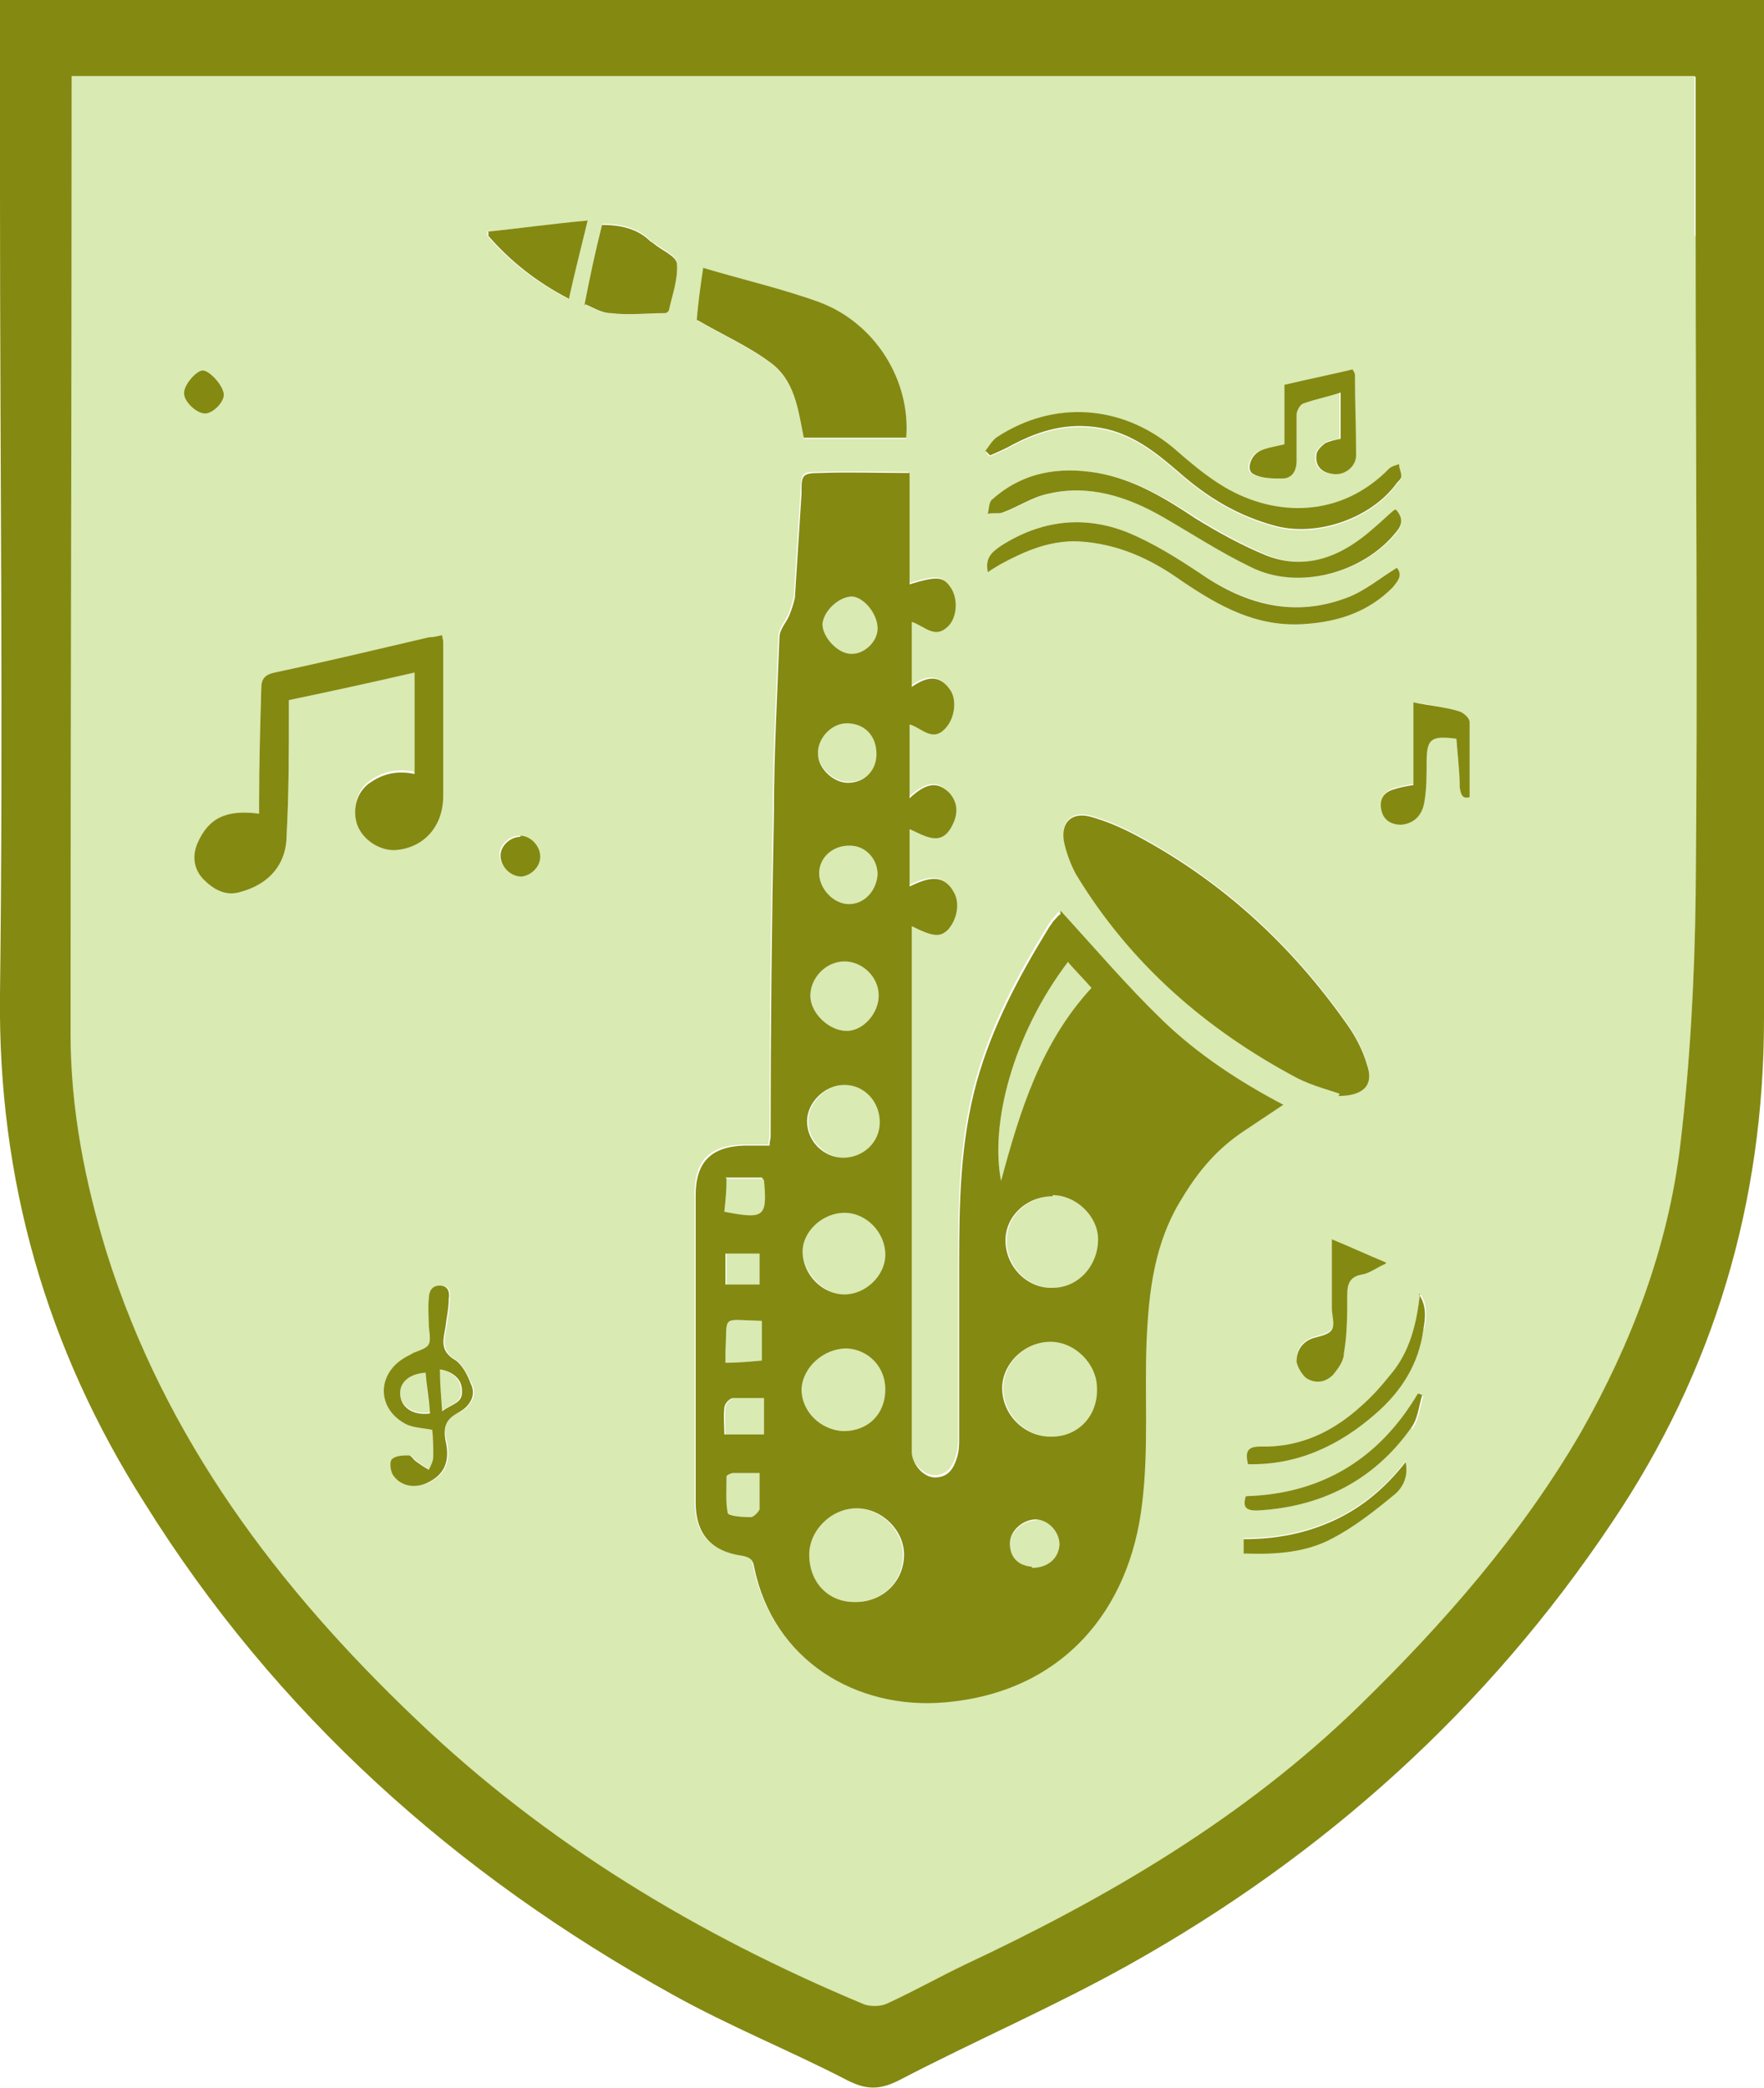 <?xml version="1.0" encoding="UTF-8"?>
<svg id="Layer_1" xmlns="http://www.w3.org/2000/svg" viewBox="0 0 160 189.4">
  <defs>
    <style>
      .cls-1 {
        fill: #848912;
      }

      .cls-2 {
        fill: #d9eab2;
      }
    </style>
  </defs>
  <path class="cls-2" d="M65.9,113.7v2.8h3.1v-2.8h-3.1ZM69,133.6c-.9,0-1.7,0-2.4,0-.2,0-.6.2-.6.3,0,1.1-.2,2.3.1,3.3,0,.3,1.4.4,2.1.4.3,0,.8-.5.8-.7,0-1,0-2.1,0-3.3ZM65.8,122.6c0,.3,0,.5,0,1,1.1,0,2.2-.1,3.3-.2v-3.6c-3.8-.1-3.1-.6-3.3,2.8ZM66.6,126.8c-.3,0-.8.5-.8.9-.1.8,0,1.6,0,2.4h3.6v-3.3c-1,0-1.9,0-2.8,0ZM69.4,107.2c0,0,0-.1-.2-.3h-3.3c0,1.1-.1,2.1-.2,3,3.6.7,3.9.5,3.6-2.8ZM76.6,110c-2,0-3.8,1.7-3.8,3.5s1.8,3.9,3.8,3.9c1.9,0,3.7-1.7,3.7-3.6,0-2-1.7-3.8-3.7-3.8ZM76.9,65.5c-1.4,0-2.7,1.4-2.6,2.8,0,1.3,1.4,2.6,2.7,2.6,1.5,0,2.6-1.1,2.6-2.6,0-1.7-1.1-2.8-2.7-2.8ZM77,76.7c-1.5,0-2.7,1.1-2.7,2.5,0,1.4,1.3,2.8,2.7,2.8,1.4,0,2.5-1.2,2.6-2.7,0-1.4-1.1-2.6-2.5-2.6ZM77.4,54.1c-1.2,0-2.6,1.3-2.7,2.5,0,1.2,1.4,2.7,2.6,2.7,1.1,0,2.3-1.1,2.3-2.3,0-1.3-1.2-2.8-2.3-2.9ZM76.6,87.2c-1.7,0-3.2,1.5-3.1,3.1,0,1.6,1.7,3.2,3.3,3.2,1.5,0,2.9-1.6,2.9-3.2,0-1.6-1.5-3.1-3.1-3.1ZM76.7,98.4c-1.8,0-3.4,1.6-3.4,3.3s1.5,3.3,3.3,3.3c1.8,0,3.3-1.4,3.3-3.2,0-1.9-1.4-3.4-3.2-3.4ZM76.8,122.3c-2.1,0-4,1.7-4.1,3.7,0,2,1.7,3.7,3.8,3.8,2.2,0,3.8-1.5,3.8-3.8,0-2-1.5-3.6-3.5-3.7ZM77.7,136.8c-2.3,0-4.3,2-4.3,4.2,0,2.5,1.7,4.3,4.1,4.3,2.5,0,4.4-1.8,4.4-4.3,0-2.2-2-4.2-4.3-4.2ZM94,137.9c-1.2,0-2.4,1-2.4,2.2,0,1.2.7,2,2,2.1,1.4,0,2.4-.8,2.5-2.1,0-1.1-.9-2.2-2.1-2.3ZM96.9,87.2c-5.1,6.6-7.1,14.8-6.1,19.9,1.7-6.3,3.7-12.5,8.2-17.5-.7-.8-1.4-1.5-2.1-2.3ZM95.4,121.7c-2.4,0-4.4,1.9-4.4,4.2,0,2.4,2,4.4,4.4,4.4,2.4,0,4.2-1.9,4.2-4.4,0-2.2-2-4.2-4.2-4.2ZM95.6,108.5c-2.4,0-4.3,1.8-4.3,4,0,2.4,2,4.4,4.3,4.3,2.3,0,4.1-2,4.1-4.4,0-2.1-2-4-4.1-4ZM95.6,108.5c-2.4,0-4.3,1.8-4.3,4,0,2.4,2,4.4,4.3,4.3,2.3,0,4.1-2,4.1-4.4,0-2.1-2-4-4.1-4ZM95.4,121.7c-2.4,0-4.4,1.9-4.4,4.2,0,2.4,2,4.4,4.4,4.4,2.4,0,4.2-1.9,4.2-4.4,0-2.2-2-4.2-4.2-4.2ZM96.9,87.2c-5.1,6.6-7.1,14.8-6.1,19.9,1.7-6.3,3.7-12.5,8.2-17.5-.7-.8-1.4-1.5-2.1-2.3ZM94,137.9c-1.2,0-2.4,1-2.4,2.2,0,1.2.7,2,2,2.1,1.4,0,2.4-.8,2.5-2.1,0-1.1-.9-2.2-2.1-2.3ZM77.7,136.8c-2.3,0-4.3,2-4.3,4.2,0,2.5,1.7,4.3,4.1,4.3,2.5,0,4.4-1.8,4.4-4.3,0-2.2-2-4.2-4.3-4.2ZM76.8,122.3c-2.1,0-4,1.7-4.1,3.7,0,2,1.7,3.7,3.8,3.8,2.2,0,3.8-1.5,3.8-3.8,0-2-1.5-3.6-3.5-3.7ZM76.7,98.4c-1.8,0-3.4,1.6-3.4,3.3s1.5,3.3,3.3,3.3c1.8,0,3.3-1.4,3.3-3.2,0-1.9-1.4-3.4-3.2-3.4ZM76.6,87.2c-1.7,0-3.2,1.5-3.1,3.1,0,1.6,1.7,3.2,3.3,3.2,1.5,0,2.9-1.6,2.9-3.2,0-1.6-1.5-3.1-3.1-3.1ZM77.4,54.1c-1.2,0-2.6,1.3-2.7,2.5,0,1.2,1.4,2.7,2.6,2.7,1.1,0,2.3-1.1,2.3-2.3,0-1.3-1.2-2.8-2.3-2.9ZM77,76.7c-1.5,0-2.7,1.1-2.7,2.5,0,1.4,1.3,2.8,2.7,2.8,1.4,0,2.5-1.2,2.6-2.7,0-1.4-1.1-2.6-2.5-2.6ZM76.9,65.5c-1.4,0-2.7,1.4-2.6,2.8,0,1.3,1.4,2.6,2.7,2.6,1.5,0,2.6-1.1,2.6-2.6,0-1.7-1.1-2.8-2.7-2.8ZM76.6,110c-2,0-3.8,1.7-3.8,3.5s1.8,3.9,3.8,3.9c1.9,0,3.7-1.7,3.7-3.6,0-2-1.7-3.8-3.7-3.8ZM69.4,107.2c0,0,0-.1-.2-.3h-3.3c0,1.1-.1,2.1-.2,3,3.6.7,3.9.5,3.6-2.8ZM66.6,126.8c-.3,0-.8.5-.8.9-.1.8,0,1.6,0,2.4h3.6v-3.3c-1,0-1.9,0-2.8,0ZM65.8,122.6c0,.3,0,.5,0,1,1.1,0,2.2-.1,3.3-.2v-3.6c-3.8-.1-3.1-.6-3.3,2.8ZM69,133.6c-.9,0-1.7,0-2.4,0-.2,0-.6.2-.6.3,0,1.1-.2,2.3.1,3.3,0,.3,1.4.4,2.1.4.3,0,.8-.5.8-.7,0-1,0-2.1,0-3.3ZM65.9,113.7v2.8h3.1v-2.8h-3.1ZM38.6,124.5c-1.5.1-2.4.9-2.3,1.9.1,1.2,1.2,1.9,2.7,1.7-.2-1.3-.3-2.4-.4-3.6ZM39.8,124.2c0,1.2.2,2.4.2,3.8.9-.7,1.9-.7,1.8-1.9,0-1-.8-1.7-2-1.9ZM65.9,113.7v2.8h3.1v-2.8h-3.1ZM69,133.6c-.9,0-1.7,0-2.4,0-.2,0-.6.2-.6.3,0,1.1-.2,2.3.1,3.3,0,.3,1.4.4,2.1.4.3,0,.8-.5.8-.7,0-1,0-2.1,0-3.3ZM65.8,122.6c0,.3,0,.5,0,1,1.1,0,2.2-.1,3.3-.2v-3.6c-3.8-.1-3.1-.6-3.3,2.8ZM66.6,126.8c-.3,0-.8.5-.8.9-.1.8,0,1.6,0,2.4h3.6v-3.3c-1,0-1.9,0-2.8,0ZM69.4,107.2c0,0,0-.1-.2-.3h-3.3c0,1.1-.1,2.1-.2,3,3.6.7,3.9.5,3.6-2.8ZM76.6,110c-2,0-3.8,1.7-3.8,3.5s1.8,3.9,3.8,3.9c1.9,0,3.7-1.7,3.7-3.6,0-2-1.7-3.8-3.7-3.8ZM76.9,65.5c-1.4,0-2.7,1.4-2.6,2.8,0,1.3,1.4,2.6,2.7,2.6,1.5,0,2.6-1.1,2.6-2.6,0-1.7-1.1-2.8-2.7-2.8ZM77,76.7c-1.5,0-2.7,1.1-2.7,2.5,0,1.4,1.3,2.8,2.7,2.8,1.4,0,2.5-1.2,2.6-2.7,0-1.4-1.1-2.6-2.5-2.6ZM77.4,54.1c-1.2,0-2.6,1.3-2.7,2.5,0,1.2,1.4,2.7,2.6,2.7,1.1,0,2.3-1.1,2.3-2.3,0-1.3-1.2-2.8-2.3-2.9ZM76.6,87.2c-1.7,0-3.2,1.5-3.1,3.1,0,1.6,1.7,3.2,3.3,3.2,1.5,0,2.9-1.6,2.9-3.2,0-1.6-1.5-3.1-3.1-3.1ZM76.7,98.4c-1.8,0-3.4,1.6-3.4,3.3s1.5,3.3,3.3,3.3c1.8,0,3.3-1.4,3.3-3.2,0-1.9-1.4-3.4-3.2-3.4ZM76.8,122.3c-2.1,0-4,1.7-4.1,3.7,0,2,1.7,3.7,3.8,3.8,2.2,0,3.8-1.5,3.8-3.8,0-2-1.5-3.6-3.5-3.7ZM77.7,136.8c-2.3,0-4.3,2-4.3,4.2,0,2.5,1.7,4.3,4.1,4.3,2.5,0,4.4-1.8,4.4-4.3,0-2.2-2-4.2-4.3-4.2ZM94,137.9c-1.2,0-2.4,1-2.4,2.2,0,1.2.7,2,2,2.1,1.4,0,2.4-.8,2.5-2.1,0-1.1-.9-2.2-2.1-2.3ZM96.9,87.2c-5.1,6.6-7.1,14.8-6.1,19.9,1.7-6.3,3.7-12.5,8.2-17.5-.7-.8-1.4-1.5-2.1-2.3ZM95.4,121.7c-2.4,0-4.4,1.9-4.4,4.2,0,2.4,2,4.4,4.4,4.4,2.4,0,4.2-1.9,4.2-4.4,0-2.2-2-4.2-4.2-4.2ZM95.6,108.5c-2.4,0-4.3,1.8-4.3,4,0,2.4,2,4.4,4.3,4.3,2.3,0,4.1-2,4.1-4.4,0-2.1-2-4-4.1-4ZM95.6,108.5c-2.4,0-4.3,1.8-4.3,4,0,2.4,2,4.4,4.3,4.3,2.3,0,4.1-2,4.1-4.4,0-2.1-2-4-4.1-4ZM95.4,121.7c-2.4,0-4.4,1.9-4.4,4.2,0,2.4,2,4.4,4.4,4.4,2.4,0,4.2-1.9,4.2-4.4,0-2.2-2-4.2-4.2-4.2ZM96.9,87.2c-5.1,6.6-7.1,14.8-6.1,19.9,1.7-6.3,3.7-12.5,8.2-17.5-.7-.8-1.4-1.5-2.1-2.3ZM94,137.9c-1.2,0-2.4,1-2.4,2.2,0,1.2.7,2,2,2.1,1.4,0,2.4-.8,2.5-2.1,0-1.1-.9-2.2-2.1-2.3ZM77.7,136.8c-2.3,0-4.3,2-4.3,4.2,0,2.5,1.7,4.3,4.1,4.3,2.5,0,4.4-1.8,4.4-4.3,0-2.2-2-4.2-4.3-4.2ZM76.8,122.3c-2.1,0-4,1.7-4.1,3.7,0,2,1.7,3.7,3.8,3.8,2.2,0,3.8-1.5,3.8-3.8,0-2-1.5-3.6-3.5-3.7ZM76.7,98.4c-1.8,0-3.4,1.6-3.4,3.3s1.5,3.3,3.3,3.3c1.8,0,3.3-1.4,3.3-3.2,0-1.9-1.4-3.4-3.2-3.4ZM76.6,87.2c-1.7,0-3.2,1.5-3.1,3.1,0,1.6,1.7,3.2,3.3,3.2,1.5,0,2.9-1.6,2.9-3.2,0-1.6-1.5-3.1-3.1-3.1ZM77.4,54.1c-1.2,0-2.6,1.3-2.7,2.5,0,1.2,1.4,2.7,2.6,2.7,1.1,0,2.3-1.1,2.3-2.3,0-1.3-1.2-2.8-2.3-2.9ZM77,76.7c-1.5,0-2.7,1.1-2.7,2.5,0,1.4,1.3,2.8,2.7,2.8,1.4,0,2.5-1.2,2.6-2.7,0-1.4-1.1-2.6-2.5-2.6ZM76.9,65.5c-1.4,0-2.7,1.4-2.6,2.8,0,1.3,1.4,2.6,2.7,2.6,1.5,0,2.6-1.1,2.6-2.6,0-1.7-1.1-2.8-2.7-2.8ZM76.6,110c-2,0-3.8,1.7-3.8,3.5s1.8,3.9,3.8,3.9c1.9,0,3.7-1.7,3.7-3.6,0-2-1.7-3.8-3.7-3.8ZM69.4,107.2c0,0,0-.1-.2-.3h-3.3c0,1.1-.1,2.1-.2,3,3.6.7,3.9.5,3.6-2.8ZM66.6,126.8c-.3,0-.8.5-.8.9-.1.8,0,1.6,0,2.4h3.6v-3.3c-1,0-1.9,0-2.8,0ZM65.8,122.6c0,.3,0,.5,0,1,1.1,0,2.2-.1,3.3-.2v-3.6c-3.8-.1-3.1-.6-3.3,2.8ZM69,133.6c-.9,0-1.7,0-2.4,0-.2,0-.6.2-.6.3,0,1.1-.2,2.3.1,3.3,0,.3,1.4.4,2.1.4.3,0,.8-.5.8-.7,0-1,0-2.1,0-3.3ZM65.9,113.7v2.8h3.1v-2.8h-3.1ZM39.8,124.2c0,1.2.2,2.4.2,3.8.9-.7,1.9-.7,1.8-1.9,0-1-.8-1.7-2-1.9ZM38.6,124.5c-1.5.1-2.4.9-2.3,1.9.1,1.2,1.2,1.9,2.7,1.7-.2-1.3-.3-2.4-.4-3.6ZM38.6,124.5c-1.5.1-2.4.9-2.3,1.9.1,1.2,1.2,1.9,2.7,1.7-.2-1.3-.3-2.4-.4-3.6ZM39.8,124.2c0,1.2.2,2.4.2,3.8.9-.7,1.9-.7,1.8-1.9,0-1-.8-1.7-2-1.9ZM65.9,113.7v2.8h3.1v-2.8h-3.1ZM69,133.6c-.9,0-1.7,0-2.4,0-.2,0-.6.2-.6.3,0,1.1-.2,2.3.1,3.3,0,.3,1.4.4,2.1.4.3,0,.8-.5.8-.7,0-1,0-2.1,0-3.3ZM65.8,122.6c0,.3,0,.5,0,1,1.1,0,2.2-.1,3.3-.2v-3.6c-3.8-.1-3.1-.6-3.3,2.8ZM66.6,126.8c-.3,0-.8.5-.8.9-.1.8,0,1.6,0,2.4h3.6v-3.3c-1,0-1.9,0-2.8,0ZM69.4,107.2c0,0,0-.1-.2-.3h-3.3c0,1.1-.1,2.1-.2,3,3.6.7,3.9.5,3.6-2.8ZM76.6,110c-2,0-3.8,1.7-3.8,3.5s1.8,3.9,3.8,3.9c1.9,0,3.7-1.7,3.7-3.6,0-2-1.7-3.8-3.7-3.8ZM76.9,65.5c-1.4,0-2.7,1.4-2.6,2.8,0,1.3,1.4,2.6,2.7,2.6,1.5,0,2.6-1.1,2.6-2.6,0-1.7-1.1-2.8-2.7-2.8ZM77,76.7c-1.5,0-2.7,1.1-2.7,2.5,0,1.4,1.3,2.8,2.7,2.8,1.4,0,2.5-1.2,2.6-2.7,0-1.4-1.1-2.6-2.5-2.6ZM77.4,54.1c-1.2,0-2.6,1.3-2.7,2.5,0,1.2,1.4,2.7,2.6,2.7,1.1,0,2.3-1.1,2.3-2.3,0-1.3-1.2-2.8-2.3-2.9ZM76.6,87.2c-1.7,0-3.2,1.5-3.1,3.1,0,1.6,1.7,3.2,3.3,3.2,1.5,0,2.9-1.6,2.9-3.2,0-1.6-1.5-3.1-3.1-3.1ZM76.7,98.4c-1.8,0-3.4,1.6-3.4,3.3s1.5,3.3,3.3,3.3c1.8,0,3.3-1.4,3.3-3.2,0-1.9-1.4-3.4-3.2-3.4ZM76.8,122.3c-2.1,0-4,1.7-4.1,3.7,0,2,1.7,3.7,3.8,3.8,2.2,0,3.8-1.5,3.8-3.8,0-2-1.5-3.6-3.5-3.7ZM77.7,136.8c-2.3,0-4.3,2-4.3,4.2,0,2.5,1.7,4.3,4.1,4.3,2.5,0,4.4-1.8,4.4-4.3,0-2.2-2-4.2-4.3-4.2ZM94,137.9c-1.2,0-2.4,1-2.4,2.2,0,1.2.7,2,2,2.1,1.4,0,2.4-.8,2.5-2.1,0-1.1-.9-2.2-2.1-2.3ZM96.9,87.2c-5.1,6.6-7.1,14.8-6.1,19.9,1.7-6.3,3.7-12.5,8.2-17.5-.7-.8-1.4-1.5-2.1-2.3ZM95.4,121.7c-2.4,0-4.4,1.9-4.4,4.2,0,2.4,2,4.4,4.4,4.4,2.4,0,4.2-1.9,4.2-4.4,0-2.2-2-4.2-4.2-4.2ZM95.6,108.5c-2.4,0-4.3,1.8-4.3,4,0,2.4,2,4.4,4.3,4.3,2.3,0,4.1-2,4.1-4.4,0-2.1-2-4-4.1-4ZM95.6,108.5c-2.4,0-4.3,1.8-4.3,4,0,2.4,2,4.4,4.3,4.3,2.3,0,4.1-2,4.1-4.4,0-2.1-2-4-4.1-4ZM95.4,121.7c-2.4,0-4.4,1.9-4.4,4.2,0,2.4,2,4.4,4.4,4.4,2.4,0,4.2-1.9,4.2-4.4,0-2.2-2-4.2-4.2-4.2ZM96.9,87.2c-5.1,6.6-7.1,14.8-6.1,19.9,1.7-6.3,3.7-12.5,8.2-17.5-.7-.8-1.4-1.5-2.1-2.3ZM94,137.9c-1.2,0-2.4,1-2.4,2.2,0,1.2.7,2,2,2.1,1.4,0,2.4-.8,2.5-2.1,0-1.1-.9-2.2-2.1-2.3ZM77.7,136.8c-2.3,0-4.3,2-4.3,4.2,0,2.5,1.7,4.3,4.1,4.3,2.5,0,4.4-1.8,4.4-4.3,0-2.2-2-4.2-4.3-4.2ZM76.8,122.3c-2.1,0-4,1.7-4.1,3.7,0,2,1.7,3.7,3.8,3.8,2.2,0,3.8-1.5,3.8-3.8,0-2-1.5-3.6-3.5-3.7ZM76.7,98.4c-1.8,0-3.4,1.6-3.4,3.3s1.5,3.3,3.3,3.3c1.8,0,3.3-1.4,3.3-3.2,0-1.9-1.4-3.4-3.2-3.4ZM76.6,87.2c-1.7,0-3.2,1.5-3.1,3.1,0,1.6,1.7,3.2,3.3,3.2,1.5,0,2.9-1.6,2.9-3.2,0-1.6-1.5-3.1-3.1-3.1ZM77.4,54.1c-1.2,0-2.6,1.3-2.7,2.5,0,1.2,1.4,2.7,2.6,2.7,1.1,0,2.3-1.1,2.3-2.3,0-1.3-1.2-2.8-2.3-2.9ZM77,76.7c-1.5,0-2.7,1.1-2.7,2.5,0,1.4,1.3,2.8,2.7,2.8,1.4,0,2.5-1.2,2.6-2.7,0-1.4-1.1-2.6-2.5-2.6ZM76.9,65.5c-1.4,0-2.7,1.4-2.6,2.8,0,1.3,1.4,2.6,2.7,2.6,1.5,0,2.6-1.1,2.6-2.6,0-1.7-1.1-2.8-2.7-2.8ZM76.6,110c-2,0-3.8,1.7-3.8,3.5s1.8,3.9,3.8,3.9c1.9,0,3.7-1.7,3.7-3.6,0-2-1.7-3.8-3.7-3.8ZM69.4,107.2c0,0,0-.1-.2-.3h-3.3c0,1.1-.1,2.1-.2,3,3.6.7,3.9.5,3.6-2.8ZM66.6,126.8c-.3,0-.8.5-.8.9-.1.8,0,1.6,0,2.4h3.6v-3.3c-1,0-1.9,0-2.8,0ZM65.8,122.6c0,.3,0,.5,0,1,1.1,0,2.2-.1,3.3-.2v-3.6c-3.8-.1-3.1-.6-3.3,2.8ZM69,133.6c-.9,0-1.7,0-2.4,0-.2,0-.6.2-.6.3,0,1.1-.2,2.3.1,3.3,0,.3,1.4.4,2.1.4.3,0,.8-.5.8-.7,0-1,0-2.1,0-3.3ZM65.9,113.7v2.8h3.1v-2.8h-3.1ZM39.8,124.2c0,1.2.2,2.4.2,3.8.9-.7,1.9-.7,1.8-1.9,0-1-.8-1.7-2-1.9ZM38.6,124.5c-1.5.1-2.4.9-2.3,1.9.1,1.2,1.2,1.9,2.7,1.7-.2-1.3-.3-2.4-.4-3.6ZM38.6,124.5c-1.5.1-2.4.9-2.3,1.9.1,1.2,1.2,1.9,2.7,1.7-.2-1.3-.3-2.4-.4-3.6ZM39.8,124.2c0,1.2.2,2.4.2,3.8.9-.7,1.9-.7,1.8-1.9,0-1-.8-1.7-2-1.9ZM65.9,113.7v2.8h3.1v-2.8h-3.1ZM69,133.6c-.9,0-1.7,0-2.4,0-.2,0-.6.2-.6.3,0,1.1-.2,2.3.1,3.3,0,.3,1.4.4,2.1.4.3,0,.8-.5.8-.7,0-1,0-2.1,0-3.3ZM65.8,122.6c0,.3,0,.5,0,1,1.1,0,2.2-.1,3.3-.2v-3.6c-3.8-.1-3.1-.6-3.3,2.8ZM66.6,126.8c-.3,0-.8.5-.8.9-.1.8,0,1.6,0,2.4h3.6v-3.3c-1,0-1.9,0-2.8,0ZM69.4,107.2c0,0,0-.1-.2-.3h-3.3c0,1.1-.1,2.1-.2,3,3.6.7,3.9.5,3.6-2.8ZM76.6,110c-2,0-3.8,1.7-3.8,3.5s1.8,3.9,3.8,3.9c1.9,0,3.7-1.7,3.7-3.6,0-2-1.7-3.8-3.7-3.8ZM76.9,65.5c-1.4,0-2.7,1.4-2.6,2.8,0,1.3,1.4,2.6,2.7,2.6,1.5,0,2.6-1.1,2.6-2.6,0-1.7-1.1-2.8-2.7-2.8ZM77,76.7c-1.5,0-2.7,1.1-2.7,2.5,0,1.4,1.3,2.8,2.7,2.8,1.4,0,2.5-1.2,2.6-2.7,0-1.4-1.1-2.6-2.5-2.6ZM77.4,54.1c-1.2,0-2.6,1.3-2.7,2.5,0,1.2,1.4,2.7,2.6,2.7,1.1,0,2.3-1.1,2.3-2.3,0-1.3-1.2-2.8-2.3-2.9ZM76.6,87.2c-1.7,0-3.2,1.5-3.1,3.1,0,1.6,1.7,3.2,3.3,3.2,1.5,0,2.9-1.6,2.9-3.2,0-1.6-1.5-3.1-3.1-3.1ZM76.7,98.4c-1.8,0-3.4,1.6-3.4,3.3s1.5,3.3,3.3,3.3c1.8,0,3.3-1.4,3.3-3.2,0-1.9-1.4-3.4-3.2-3.4ZM76.8,122.3c-2.1,0-4,1.7-4.1,3.7,0,2,1.7,3.7,3.8,3.8,2.2,0,3.8-1.5,3.8-3.8,0-2-1.5-3.6-3.5-3.7ZM77.7,136.8c-2.3,0-4.3,2-4.3,4.2,0,2.5,1.7,4.3,4.1,4.3,2.5,0,4.4-1.8,4.4-4.3,0-2.2-2-4.2-4.3-4.2ZM94,137.9c-1.2,0-2.4,1-2.4,2.2,0,1.2.7,2,2,2.1,1.4,0,2.4-.8,2.5-2.1,0-1.1-.9-2.2-2.1-2.3ZM96.9,87.2c-5.1,6.6-7.1,14.8-6.1,19.9,1.7-6.3,3.7-12.5,8.2-17.5-.7-.8-1.4-1.5-2.1-2.3ZM95.4,121.7c-2.4,0-4.4,1.9-4.4,4.2,0,2.4,2,4.4,4.4,4.4,2.4,0,4.2-1.9,4.2-4.4,0-2.2-2-4.2-4.2-4.2ZM95.6,108.5c-2.4,0-4.3,1.8-4.3,4,0,2.4,2,4.4,4.3,4.3,2.3,0,4.1-2,4.1-4.4,0-2.1-2-4-4.1-4ZM95.6,108.5c-2.4,0-4.3,1.8-4.3,4,0,2.4,2,4.4,4.3,4.3,2.3,0,4.1-2,4.1-4.4,0-2.1-2-4-4.1-4ZM95.4,121.7c-2.4,0-4.4,1.9-4.4,4.2,0,2.4,2,4.4,4.4,4.4,2.4,0,4.2-1.9,4.2-4.4,0-2.2-2-4.2-4.2-4.2ZM96.9,87.2c-5.1,6.6-7.1,14.8-6.1,19.9,1.7-6.3,3.7-12.5,8.2-17.5-.7-.8-1.4-1.5-2.1-2.3ZM94,137.9c-1.2,0-2.4,1-2.4,2.2,0,1.2.7,2,2,2.1,1.4,0,2.4-.8,2.5-2.1,0-1.1-.9-2.2-2.1-2.3ZM77.7,136.8c-2.3,0-4.3,2-4.3,4.2,0,2.5,1.7,4.3,4.1,4.3,2.5,0,4.4-1.8,4.4-4.3,0-2.2-2-4.2-4.3-4.2ZM76.8,122.3c-2.1,0-4,1.7-4.1,3.7,0,2,1.7,3.7,3.8,3.8,2.2,0,3.8-1.5,3.8-3.8,0-2-1.5-3.6-3.5-3.7ZM76.7,98.4c-1.8,0-3.4,1.6-3.4,3.3s1.5,3.3,3.3,3.3c1.8,0,3.3-1.4,3.3-3.2,0-1.9-1.4-3.4-3.2-3.4ZM76.6,87.2c-1.7,0-3.2,1.5-3.1,3.1,0,1.6,1.7,3.2,3.3,3.2,1.5,0,2.9-1.6,2.9-3.2,0-1.6-1.5-3.1-3.1-3.1ZM77.4,54.1c-1.2,0-2.6,1.3-2.7,2.5,0,1.2,1.4,2.7,2.6,2.7,1.1,0,2.3-1.1,2.3-2.3,0-1.3-1.2-2.8-2.3-2.9ZM77,76.7c-1.5,0-2.7,1.1-2.7,2.5,0,1.4,1.3,2.8,2.7,2.8,1.4,0,2.5-1.2,2.6-2.7,0-1.4-1.1-2.6-2.5-2.6ZM76.9,65.5c-1.4,0-2.7,1.4-2.6,2.8,0,1.3,1.4,2.6,2.7,2.6,1.5,0,2.6-1.1,2.6-2.6,0-1.7-1.1-2.8-2.7-2.8ZM76.6,110c-2,0-3.8,1.7-3.8,3.5s1.8,3.9,3.8,3.9c1.9,0,3.7-1.7,3.7-3.6,0-2-1.7-3.8-3.7-3.8ZM69.4,107.2c0,0,0-.1-.2-.3h-3.3c0,1.1-.1,2.1-.2,3,3.6.7,3.9.5,3.6-2.8ZM66.6,126.8c-.3,0-.8.5-.8.9-.1.8,0,1.6,0,2.4h3.6v-3.3c-1,0-1.9,0-2.8,0ZM65.8,122.6c0,.3,0,.5,0,1,1.1,0,2.2-.1,3.3-.2v-3.6c-3.8-.1-3.1-.6-3.3,2.8ZM69,133.6c-.9,0-1.7,0-2.4,0-.2,0-.6.2-.6.3,0,1.1-.2,2.3.1,3.3,0,.3,1.4.4,2.1.4.3,0,.8-.5.8-.7,0-1,0-2.1,0-3.3ZM65.9,113.7v2.8h3.1v-2.8h-3.1ZM39.8,124.2c0,1.2.2,2.4.2,3.8.9-.7,1.9-.7,1.8-1.9,0-1-.8-1.7-2-1.9ZM38.6,124.5c-1.5.1-2.4.9-2.3,1.9.1,1.2,1.2,1.9,2.7,1.7-.2-1.3-.3-2.4-.4-3.6ZM38.6,124.5c-1.5.1-2.4.9-2.3,1.9.1,1.2,1.2,1.9,2.7,1.7-.2-1.3-.3-2.4-.4-3.6ZM39.8,124.2c0,1.2.2,2.4.2,3.8.9-.7,1.9-.7,1.8-1.9,0-1-.8-1.7-2-1.9ZM65.9,113.7v2.8h3.1v-2.8h-3.1ZM69,133.6c-.9,0-1.7,0-2.4,0-.2,0-.6.2-.6.3,0,1.1-.2,2.3.1,3.3,0,.3,1.4.4,2.1.4.3,0,.8-.5.8-.7,0-1,0-2.1,0-3.3ZM65.8,122.6c0,.3,0,.5,0,1,1.1,0,2.2-.1,3.3-.2v-3.6c-3.8-.1-3.1-.6-3.3,2.8ZM66.6,126.8c-.3,0-.8.5-.8.9-.1.8,0,1.6,0,2.4h3.6v-3.3c-1,0-1.9,0-2.8,0ZM69.4,107.2c0,0,0-.1-.2-.3h-3.3c0,1.1-.1,2.1-.2,3,3.6.7,3.9.5,3.6-2.8ZM76.6,110c-2,0-3.8,1.7-3.8,3.5s1.8,3.9,3.8,3.9c1.9,0,3.7-1.7,3.7-3.6,0-2-1.7-3.8-3.7-3.8ZM76.9,65.5c-1.4,0-2.7,1.4-2.6,2.8,0,1.3,1.4,2.6,2.7,2.6,1.5,0,2.6-1.1,2.6-2.6,0-1.7-1.1-2.8-2.7-2.8ZM77,76.7c-1.5,0-2.7,1.1-2.7,2.5,0,1.4,1.3,2.8,2.7,2.8,1.4,0,2.5-1.2,2.6-2.7,0-1.4-1.1-2.6-2.5-2.6ZM77.4,54.1c-1.2,0-2.6,1.3-2.7,2.5,0,1.2,1.4,2.7,2.6,2.7,1.1,0,2.3-1.1,2.3-2.3,0-1.3-1.2-2.8-2.3-2.9ZM76.6,87.2c-1.7,0-3.2,1.5-3.1,3.1,0,1.6,1.7,3.2,3.3,3.2,1.5,0,2.9-1.6,2.9-3.2,0-1.6-1.5-3.1-3.1-3.1ZM76.7,98.4c-1.8,0-3.4,1.6-3.4,3.3s1.5,3.3,3.3,3.3c1.8,0,3.3-1.4,3.3-3.2,0-1.9-1.4-3.4-3.2-3.4ZM76.8,122.3c-2.1,0-4,1.7-4.1,3.7,0,2,1.7,3.7,3.8,3.8,2.2,0,3.8-1.5,3.8-3.8,0-2-1.5-3.6-3.5-3.7ZM77.7,136.8c-2.3,0-4.3,2-4.3,4.2,0,2.5,1.7,4.3,4.1,4.3,2.5,0,4.4-1.8,4.4-4.3,0-2.2-2-4.2-4.3-4.2ZM94,137.9c-1.2,0-2.4,1-2.4,2.2,0,1.2.7,2,2,2.1,1.4,0,2.4-.8,2.5-2.1,0-1.1-.9-2.2-2.1-2.3ZM96.9,87.2c-5.1,6.6-7.1,14.8-6.1,19.9,1.7-6.3,3.7-12.5,8.2-17.5-.7-.8-1.4-1.5-2.1-2.3ZM95.4,121.7c-2.4,0-4.4,1.9-4.4,4.2,0,2.4,2,4.4,4.4,4.4,2.4,0,4.2-1.9,4.2-4.4,0-2.2-2-4.2-4.2-4.2ZM95.6,108.5c-2.4,0-4.3,1.8-4.3,4,0,2.4,2,4.4,4.3,4.3,2.3,0,4.1-2,4.1-4.4,0-2.1-2-4-4.1-4ZM95.6,108.5c-2.4,0-4.3,1.8-4.3,4,0,2.4,2,4.4,4.3,4.3,2.3,0,4.1-2,4.1-4.4,0-2.1-2-4-4.1-4ZM95.4,121.7c-2.4,0-4.4,1.9-4.4,4.2,0,2.4,2,4.4,4.4,4.4,2.4,0,4.2-1.9,4.2-4.4,0-2.2-2-4.2-4.2-4.2ZM96.9,87.2c-5.1,6.6-7.1,14.8-6.1,19.9,1.7-6.3,3.7-12.5,8.2-17.5-.7-.8-1.4-1.5-2.1-2.3ZM94,137.9c-1.2,0-2.4,1-2.4,2.2,0,1.2.7,2,2,2.1,1.4,0,2.4-.8,2.5-2.1,0-1.1-.9-2.2-2.1-2.3ZM77.7,136.8c-2.3,0-4.3,2-4.3,4.2,0,2.5,1.7,4.3,4.1,4.3,2.5,0,4.4-1.8,4.4-4.3,0-2.2-2-4.2-4.3-4.2ZM76.8,122.3c-2.1,0-4,1.7-4.1,3.7,0,2,1.7,3.7,3.8,3.8,2.2,0,3.8-1.5,3.8-3.8,0-2-1.5-3.6-3.5-3.7ZM76.7,98.4c-1.8,0-3.4,1.6-3.4,3.3s1.5,3.3,3.3,3.3c1.8,0,3.3-1.4,3.3-3.2,0-1.9-1.4-3.4-3.2-3.4ZM76.6,87.2c-1.7,0-3.2,1.5-3.1,3.1,0,1.6,1.7,3.2,3.3,3.2,1.5,0,2.9-1.6,2.9-3.2,0-1.6-1.5-3.1-3.1-3.1ZM77.4,54.1c-1.2,0-2.6,1.3-2.7,2.5,0,1.2,1.4,2.7,2.6,2.7,1.1,0,2.3-1.1,2.3-2.3,0-1.3-1.2-2.8-2.3-2.9ZM77,76.7c-1.5,0-2.7,1.1-2.7,2.5,0,1.4,1.3,2.8,2.7,2.8,1.4,0,2.5-1.2,2.6-2.7,0-1.4-1.1-2.6-2.5-2.6ZM76.9,65.5c-1.4,0-2.7,1.4-2.6,2.8,0,1.3,1.4,2.6,2.7,2.6,1.5,0,2.6-1.1,2.6-2.6,0-1.7-1.1-2.8-2.7-2.8ZM76.6,110c-2,0-3.8,1.7-3.8,3.5s1.8,3.9,3.8,3.9c1.9,0,3.7-1.7,3.7-3.6,0-2-1.7-3.8-3.7-3.8ZM69.4,107.2c0,0,0-.1-.2-.3h-3.3c0,1.1-.1,2.1-.2,3,3.6.7,3.9.5,3.6-2.8ZM66.6,126.8c-.3,0-.8.5-.8.9-.1.8,0,1.6,0,2.4h3.6v-3.3c-1,0-1.9,0-2.8,0ZM65.8,122.6c0,.3,0,.5,0,1,1.1,0,2.2-.1,3.3-.2v-3.6c-3.8-.1-3.1-.6-3.3,2.8ZM69,133.6c-.9,0-1.7,0-2.4,0-.2,0-.6.2-.6.3,0,1.1-.2,2.3.1,3.3,0,.3,1.4.4,2.1.4.3,0,.8-.5.8-.7,0-1,0-2.1,0-3.3ZM65.9,113.7v2.8h3.1v-2.8h-3.1ZM39.8,124.2c0,1.2.2,2.4.2,3.8.9-.7,1.9-.7,1.8-1.9,0-1-.8-1.7-2-1.9ZM38.6,124.5c-1.5.1-2.4.9-2.3,1.9.1,1.2,1.2,1.9,2.7,1.7-.2-1.3-.3-2.4-.4-3.6ZM38.6,124.5c-1.5.1-2.4.9-2.3,1.9.1,1.2,1.2,1.9,2.7,1.7-.2-1.3-.3-2.4-.4-3.6ZM39.8,124.2c0,1.2.2,2.4.2,3.8.9-.7,1.9-.7,1.8-1.9,0-1-.8-1.7-2-1.9ZM65.9,113.7v2.8h3.1v-2.8h-3.1ZM69,133.6c-.9,0-1.7,0-2.4,0-.2,0-.6.2-.6.3,0,1.1-.2,2.3.1,3.3,0,.3,1.4.4,2.1.4.3,0,.8-.5.8-.7,0-1,0-2.1,0-3.3ZM65.8,122.6c0,.3,0,.5,0,1,1.1,0,2.2-.1,3.3-.2v-3.6c-3.8-.1-3.1-.6-3.3,2.8ZM66.6,126.8c-.3,0-.8.5-.8.9-.1.8,0,1.6,0,2.4h3.6v-3.3c-1,0-1.9,0-2.8,0ZM69.4,107.2c0,0,0-.1-.2-.3h-3.3c0,1.1-.1,2.1-.2,3,3.6.7,3.9.5,3.6-2.8ZM76.6,110c-2,0-3.8,1.7-3.8,3.5s1.8,3.9,3.8,3.9c1.9,0,3.7-1.7,3.7-3.6,0-2-1.7-3.8-3.7-3.8ZM76.9,65.5c-1.4,0-2.7,1.4-2.6,2.8,0,1.3,1.4,2.6,2.7,2.6,1.5,0,2.6-1.1,2.6-2.6,0-1.7-1.1-2.8-2.7-2.8ZM77,76.7c-1.5,0-2.7,1.1-2.7,2.5,0,1.4,1.3,2.8,2.7,2.8,1.4,0,2.5-1.2,2.6-2.7,0-1.4-1.1-2.6-2.5-2.6ZM77.4,54.1c-1.2,0-2.6,1.3-2.7,2.5,0,1.2,1.4,2.7,2.6,2.7,1.1,0,2.3-1.1,2.3-2.3,0-1.3-1.2-2.8-2.3-2.9ZM76.6,87.2c-1.7,0-3.2,1.5-3.1,3.1,0,1.6,1.7,3.2,3.3,3.2,1.5,0,2.9-1.6,2.9-3.2,0-1.6-1.5-3.1-3.1-3.1ZM76.7,98.4c-1.8,0-3.4,1.6-3.4,3.3s1.5,3.3,3.3,3.3c1.8,0,3.3-1.4,3.3-3.2,0-1.9-1.4-3.4-3.2-3.4ZM76.8,122.3c-2.1,0-4,1.7-4.1,3.7,0,2,1.7,3.7,3.8,3.8,2.2,0,3.8-1.5,3.8-3.8,0-2-1.5-3.6-3.5-3.7ZM77.7,136.8c-2.3,0-4.3,2-4.3,4.2,0,2.5,1.7,4.3,4.1,4.3,2.5,0,4.4-1.8,4.4-4.3,0-2.2-2-4.2-4.3-4.2ZM94,137.9c-1.2,0-2.4,1-2.4,2.2,0,1.2.7,2,2,2.1,1.4,0,2.4-.8,2.5-2.1,0-1.1-.9-2.2-2.1-2.3ZM96.9,87.2c-5.1,6.6-7.1,14.8-6.1,19.9,1.7-6.3,3.7-12.5,8.2-17.5-.7-.8-1.4-1.5-2.1-2.3ZM95.4,121.7c-2.4,0-4.4,1.9-4.4,4.2,0,2.4,2,4.4,4.4,4.4,2.4,0,4.2-1.9,4.2-4.4,0-2.2-2-4.2-4.2-4.2ZM95.6,108.5c-2.4,0-4.3,1.8-4.3,4,0,2.4,2,4.4,4.3,4.3,2.3,0,4.1-2,4.1-4.4,0-2.1-2-4-4.1-4ZM95.6,108.5c-2.4,0-4.3,1.8-4.3,4,0,2.4,2,4.4,4.3,4.3,2.3,0,4.1-2,4.1-4.4,0-2.1-2-4-4.1-4ZM95.4,121.7c-2.4,0-4.4,1.9-4.4,4.2,0,2.4,2,4.4,4.4,4.4,2.4,0,4.2-1.9,4.2-4.4,0-2.2-2-4.2-4.2-4.2ZM96.9,87.2c-5.1,6.6-7.1,14.8-6.1,19.9,1.7-6.3,3.7-12.5,8.2-17.5-.7-.8-1.4-1.5-2.1-2.3ZM94,137.9c-1.2,0-2.4,1-2.4,2.2,0,1.2.7,2,2,2.1,1.4,0,2.4-.8,2.5-2.1,0-1.1-.9-2.2-2.1-2.3ZM77.7,136.8c-2.3,0-4.3,2-4.3,4.2,0,2.5,1.7,4.3,4.1,4.3,2.5,0,4.4-1.8,4.4-4.3,0-2.2-2-4.2-4.3-4.2ZM76.8,122.3c-2.1,0-4,1.7-4.1,3.7,0,2,1.7,3.7,3.8,3.8,2.2,0,3.8-1.5,3.8-3.8,0-2-1.5-3.6-3.5-3.7ZM76.7,98.4c-1.8,0-3.4,1.6-3.4,3.3s1.5,3.3,3.3,3.3c1.8,0,3.3-1.4,3.3-3.2,0-1.9-1.4-3.4-3.2-3.4ZM76.6,87.2c-1.7,0-3.2,1.5-3.1,3.1,0,1.6,1.7,3.2,3.3,3.2,1.5,0,2.9-1.6,2.9-3.2,0-1.6-1.5-3.1-3.1-3.1ZM77.4,54.1c-1.2,0-2.6,1.3-2.7,2.5,0,1.2,1.4,2.7,2.6,2.7,1.1,0,2.3-1.1,2.3-2.3,0-1.3-1.2-2.8-2.3-2.9ZM77,76.7c-1.5,0-2.7,1.1-2.7,2.5,0,1.4,1.3,2.8,2.7,2.8,1.4,0,2.5-1.2,2.6-2.7,0-1.4-1.1-2.6-2.5-2.6ZM76.9,65.5c-1.4,0-2.7,1.4-2.6,2.8,0,1.3,1.4,2.6,2.7,2.6,1.5,0,2.6-1.1,2.6-2.6,0-1.7-1.1-2.8-2.7-2.8ZM76.6,110c-2,0-3.8,1.7-3.8,3.5s1.8,3.9,3.8,3.9c1.9,0,3.7-1.7,3.7-3.6,0-2-1.7-3.8-3.7-3.8ZM69.4,107.2c0,0,0-.1-.2-.3h-3.3c0,1.1-.1,2.1-.2,3,3.6.7,3.9.5,3.6-2.8ZM66.6,126.8c-.3,0-.8.5-.8.9-.1.8,0,1.6,0,2.4h3.6v-3.3c-1,0-1.9,0-2.8,0ZM65.8,122.6c0,.3,0,.5,0,1,1.1,0,2.2-.1,3.3-.2v-3.6c-3.8-.1-3.1-.6-3.3,2.8ZM69,133.6c-.9,0-1.7,0-2.4,0-.2,0-.6.2-.6.3,0,1.1-.2,2.3.1,3.3,0,.3,1.4.4,2.1.4.3,0,.8-.5.8-.7,0-1,0-2.1,0-3.3ZM65.9,113.7v2.8h3.1v-2.8h-3.1ZM39.8,124.2c0,1.2.2,2.4.2,3.8.9-.7,1.9-.7,1.8-1.9,0-1-.8-1.7-2-1.9ZM38.6,124.5c-1.5.1-2.4.9-2.3,1.9.1,1.2,1.2,1.9,2.7,1.7-.2-1.3-.3-2.4-.4-3.6ZM38.6,124.5c-1.5.1-2.4.9-2.3,1.9.1,1.2,1.2,1.9,2.7,1.7-.2-1.3-.3-2.4-.4-3.6ZM39.8,124.2c0,1.2.2,2.4.2,3.8.9-.7,1.9-.7,1.8-1.9,0-1-.8-1.7-2-1.9ZM65.9,113.7v2.8h3.1v-2.8h-3.1ZM69,133.6c-.9,0-1.7,0-2.4,0-.2,0-.6.2-.6.3,0,1.1-.2,2.3.1,3.3,0,.3,1.4.4,2.1.4.3,0,.8-.5.8-.7,0-1,0-2.1,0-3.3ZM65.8,122.6c0,.3,0,.5,0,1,1.1,0,2.2-.1,3.3-.2v-3.6c-3.8-.1-3.1-.6-3.3,2.8ZM66.6,126.8c-.3,0-.8.5-.8.9-.1.8,0,1.6,0,2.4h3.6v-3.3c-1,0-1.9,0-2.8,0ZM69.4,107.2c0,0,0-.1-.2-.3h-3.3c0,1.1-.1,2.1-.2,3,3.6.7,3.9.5,3.6-2.8ZM76.6,110c-2,0-3.8,1.7-3.8,3.5s1.8,3.9,3.8,3.9c1.9,0,3.7-1.7,3.7-3.6,0-2-1.7-3.8-3.7-3.8ZM76.9,65.5c-1.4,0-2.7,1.4-2.6,2.8,0,1.3,1.4,2.6,2.7,2.6,1.5,0,2.6-1.1,2.6-2.6,0-1.7-1.1-2.8-2.7-2.8ZM77,76.7c-1.5,0-2.7,1.1-2.7,2.5,0,1.4,1.3,2.8,2.7,2.8,1.4,0,2.5-1.2,2.6-2.7,0-1.4-1.1-2.6-2.5-2.6ZM77.4,54.1c-1.2,0-2.6,1.3-2.7,2.5,0,1.2,1.4,2.7,2.6,2.7,1.1,0,2.3-1.1,2.3-2.3,0-1.3-1.2-2.8-2.3-2.9ZM76.6,87.2c-1.7,0-3.2,1.5-3.1,3.1,0,1.6,1.7,3.2,3.3,3.2,1.5,0,2.9-1.6,2.9-3.2,0-1.6-1.5-3.1-3.1-3.1ZM76.7,98.4c-1.8,0-3.4,1.6-3.4,3.3s1.5,3.3,3.3,3.3c1.8,0,3.3-1.4,3.3-3.2,0-1.9-1.4-3.4-3.2-3.4ZM76.8,122.3c-2.1,0-4,1.7-4.1,3.7,0,2,1.7,3.7,3.8,3.8,2.2,0,3.8-1.5,3.8-3.8,0-2-1.5-3.6-3.5-3.7ZM77.7,136.8c-2.3,0-4.3,2-4.3,4.2,0,2.5,1.7,4.3,4.1,4.3,2.5,0,4.4-1.8,4.4-4.3,0-2.2-2-4.2-4.3-4.2ZM94,137.9c-1.2,0-2.4,1-2.4,2.2,0,1.2.7,2,2,2.1,1.4,0,2.4-.8,2.5-2.1,0-1.1-.9-2.2-2.1-2.3ZM96.9,87.2c-5.1,6.6-7.1,14.8-6.1,19.9,1.7-6.3,3.7-12.5,8.2-17.5-.7-.8-1.4-1.5-2.1-2.3ZM95.4,121.7c-2.4,0-4.4,1.9-4.4,4.2,0,2.4,2,4.4,4.4,4.4,2.4,0,4.2-1.9,4.2-4.4,0-2.2-2-4.2-4.2-4.2ZM95.6,108.5c-2.4,0-4.3,1.8-4.3,4,0,2.4,2,4.4,4.3,4.3,2.3,0,4.1-2,4.1-4.4,0-2.1-2-4-4.1-4ZM95.6,108.5c-2.4,0-4.3,1.8-4.3,4,0,2.4,2,4.4,4.3,4.3,2.3,0,4.1-2,4.1-4.4,0-2.1-2-4-4.1-4ZM95.4,121.7c-2.4,0-4.4,1.9-4.4,4.2,0,2.4,2,4.4,4.4,4.4,2.4,0,4.2-1.9,4.2-4.4,0-2.2-2-4.2-4.2-4.2ZM96.9,87.2c-5.1,6.6-7.1,14.8-6.1,19.9,1.7-6.3,3.7-12.5,8.2-17.5-.7-.8-1.4-1.5-2.1-2.3ZM94,137.9c-1.2,0-2.4,1-2.4,2.2,0,1.2.7,2,2,2.1,1.4,0,2.4-.8,2.5-2.1,0-1.1-.9-2.2-2.1-2.3ZM77.7,136.8c-2.3,0-4.3,2-4.3,4.2,0,2.5,1.7,4.3,4.1,4.3,2.5,0,4.4-1.8,4.4-4.3,0-2.2-2-4.2-4.3-4.2ZM76.8,122.3c-2.1,0-4,1.7-4.1,3.7,0,2,1.7,3.7,3.8,3.8,2.2,0,3.8-1.5,3.8-3.8,0-2-1.5-3.6-3.5-3.7ZM76.7,98.4c-1.8,0-3.4,1.6-3.4,3.3s1.5,3.3,3.3,3.3c1.8,0,3.3-1.4,3.3-3.2,0-1.9-1.4-3.4-3.2-3.4ZM76.6,87.2c-1.7,0-3.2,1.5-3.1,3.1,0,1.6,1.7,3.2,3.3,3.2,1.5,0,2.9-1.6,2.9-3.2,0-1.6-1.5-3.1-3.1-3.1ZM77.4,54.1c-1.2,0-2.6,1.3-2.7,2.5,0,1.2,1.4,2.7,2.6,2.7,1.1,0,2.3-1.1,2.3-2.3,0-1.3-1.2-2.8-2.3-2.9ZM77,76.7c-1.5,0-2.7,1.1-2.7,2.5,0,1.4,1.3,2.8,2.7,2.8,1.4,0,2.5-1.2,2.6-2.7,0-1.4-1.1-2.6-2.5-2.6ZM76.9,65.5c-1.4,0-2.7,1.4-2.6,2.8,0,1.3,1.4,2.6,2.7,2.6,1.5,0,2.6-1.1,2.6-2.6,0-1.7-1.1-2.8-2.7-2.8ZM76.6,110c-2,0-3.8,1.7-3.8,3.5s1.8,3.9,3.8,3.9c1.9,0,3.7-1.7,3.7-3.6,0-2-1.7-3.8-3.7-3.8ZM69.4,107.2c0,0,0-.1-.2-.3h-3.3c0,1.1-.1,2.1-.2,3,3.6.7,3.9.5,3.6-2.8ZM66.6,126.8c-.3,0-.8.5-.8.9-.1.8,0,1.6,0,2.4h3.6v-3.3c-1,0-1.9,0-2.8,0ZM65.8,122.6c0,.3,0,.5,0,1,1.1,0,2.2-.1,3.3-.2v-3.6c-3.8-.1-3.1-.6-3.3,2.8ZM69,133.6c-.9,0-1.7,0-2.4,0-.2,0-.6.2-.6.3,0,1.1-.2,2.3.1,3.3,0,.3,1.4.4,2.1.4.3,0,.8-.5.8-.7,0-1,0-2.1,0-3.3ZM65.9,113.7v2.8h3.1v-2.8h-3.1ZM39.8,124.2c0,1.2.2,2.4.2,3.8.9-.7,1.9-.7,1.8-1.9,0-1-.8-1.7-2-1.9ZM38.6,124.5c-1.5.1-2.4.9-2.3,1.9.1,1.2,1.2,1.9,2.7,1.7-.2-1.3-.3-2.4-.4-3.6ZM38.6,124.5c-1.5.1-2.4.9-2.3,1.9.1,1.2,1.2,1.9,2.7,1.7-.2-1.3-.3-2.4-.4-3.6ZM39.8,124.2c0,1.2.2,2.4.2,3.8.9-.7,1.9-.7,1.8-1.9,0-1-.8-1.7-2-1.9ZM65.9,113.7v2.8h3.1v-2.8h-3.1ZM69,133.6c-.9,0-1.7,0-2.4,0-.2,0-.6.2-.6.3,0,1.1-.2,2.3.1,3.3,0,.3,1.4.4,2.1.4.3,0,.8-.5.8-.7,0-1,0-2.1,0-3.3ZM65.8,122.6c0,.3,0,.5,0,1,1.1,0,2.2-.1,3.3-.2v-3.6c-3.8-.1-3.1-.6-3.3,2.8ZM66.6,126.8c-.3,0-.8.5-.8.9-.1.8,0,1.6,0,2.4h3.6v-3.3c-1,0-1.9,0-2.8,0ZM69.4,107.2c0,0,0-.1-.2-.3h-3.3c0,1.1-.1,2.1-.2,3,3.6.7,3.9.5,3.6-2.8ZM76.6,110c-2,0-3.8,1.7-3.8,3.5s1.8,3.9,3.8,3.9c1.9,0,3.7-1.7,3.7-3.6,0-2-1.7-3.8-3.7-3.8ZM76.9,65.5c-1.4,0-2.7,1.4-2.6,2.8,0,1.3,1.4,2.6,2.7,2.6,1.5,0,2.6-1.1,2.6-2.6,0-1.7-1.1-2.8-2.7-2.8ZM77,76.7c-1.5,0-2.7,1.1-2.7,2.5,0,1.4,1.3,2.8,2.7,2.8,1.4,0,2.5-1.2,2.6-2.7,0-1.4-1.1-2.6-2.5-2.6ZM77.4,54.1c-1.2,0-2.6,1.3-2.7,2.5,0,1.2,1.4,2.7,2.6,2.7,1.1,0,2.3-1.1,2.3-2.3,0-1.3-1.2-2.8-2.3-2.9ZM76.6,87.2c-1.7,0-3.2,1.5-3.1,3.1,0,1.6,1.7,3.2,3.3,3.2,1.5,0,2.9-1.6,2.9-3.2,0-1.6-1.5-3.1-3.1-3.1ZM76.7,98.4c-1.8,0-3.4,1.6-3.4,3.3s1.5,3.3,3.3,3.3c1.8,0,3.3-1.4,3.3-3.2,0-1.9-1.4-3.4-3.2-3.4ZM76.8,122.3c-2.1,0-4,1.7-4.1,3.7,0,2,1.7,3.7,3.8,3.8,2.2,0,3.8-1.5,3.8-3.8,0-2-1.5-3.6-3.5-3.7ZM77.7,136.8c-2.3,0-4.3,2-4.3,4.2,0,2.5,1.7,4.3,4.1,4.3,2.5,0,4.4-1.8,4.4-4.3,0-2.2-2-4.2-4.3-4.2ZM94,137.9c-1.2,0-2.4,1-2.4,2.2,0,1.2.7,2,2,2.1,1.4,0,2.4-.8,2.5-2.1,0-1.1-.9-2.2-2.1-2.3ZM96.9,87.2c-5.1,6.6-7.1,14.8-6.1,19.9,1.7-6.3,3.7-12.5,8.2-17.5-.7-.8-1.4-1.5-2.1-2.3ZM95.4,121.7c-2.4,0-4.4,1.9-4.4,4.2,0,2.4,2,4.4,4.4,4.4,2.4,0,4.2-1.9,4.2-4.4,0-2.2-2-4.2-4.2-4.2ZM95.6,108.5c-2.4,0-4.3,1.8-4.3,4,0,2.4,2,4.4,4.3,4.3,2.3,0,4.1-2,4.1-4.4,0-2.1-2-4-4.1-4ZM95.6,108.5c-2.4,0-4.3,1.8-4.3,4,0,2.4,2,4.4,4.3,4.3,2.3,0,4.1-2,4.1-4.4,0-2.1-2-4-4.1-4ZM95.4,121.7c-2.4,0-4.4,1.9-4.4,4.2,0,2.4,2,4.4,4.4,4.4,2.4,0,4.2-1.9,4.2-4.4,0-2.2-2-4.2-4.2-4.2ZM96.9,87.2c-5.1,6.6-7.1,14.8-6.1,19.9,1.7-6.3,3.7-12.5,8.2-17.5-.7-.8-1.4-1.5-2.1-2.3ZM94,137.9c-1.2,0-2.4,1-2.4,2.2,0,1.2.7,2,2,2.1,1.4,0,2.4-.8,2.5-2.1,0-1.1-.9-2.2-2.1-2.3ZM77.7,136.8c-2.3,0-4.3,2-4.3,4.2,0,2.5,1.7,4.3,4.1,4.3,2.5,0,4.4-1.8,4.4-4.3,0-2.2-2-4.2-4.3-4.2ZM76.5,129.8c2.2,0,3.8-1.5,3.8-3.8,0-2-1.5-3.6-3.5-3.7-2.1,0-4,1.7-4.1,3.7,0,2,1.7,3.7,3.8,3.8ZM76.6,105c1.8,0,3.3-1.4,3.3-3.2,0-1.9-1.4-3.4-3.2-3.4-1.8,0-3.4,1.6-3.4,3.3s1.5,3.3,3.3,3.3ZM76.8,93.5c1.5,0,2.9-1.6,2.9-3.2,0-1.6-1.5-3.1-3.1-3.1-1.7,0-3.2,1.5-3.1,3.1,0,1.6,1.7,3.2,3.3,3.2ZM77.3,59.3c1.1,0,2.3-1.1,2.3-2.3,0-1.3-1.2-2.8-2.3-2.9-1.2,0-2.6,1.3-2.7,2.5,0,1.2,1.4,2.7,2.6,2.7ZM74.3,79.2c0,1.4,1.3,2.8,2.7,2.8,1.4,0,2.5-1.2,2.6-2.7,0-1.4-1.1-2.6-2.5-2.6-1.5,0-2.7,1.1-2.7,2.5ZM76.9,70.9c1.5,0,2.6-1.1,2.6-2.6,0-1.7-1.1-2.8-2.7-2.8-1.4,0-2.7,1.4-2.6,2.8,0,1.3,1.4,2.6,2.7,2.6ZM76.6,117.4c1.9,0,3.7-1.7,3.7-3.6,0-2-1.7-3.8-3.7-3.8-2,0-3.8,1.7-3.8,3.5s1.8,3.9,3.8,3.9ZM69.2,106.9h-3.3c0,1.1-.1,2.1-.2,3,3.6.7,3.9.5,3.6-2.8,0,0,0-.1-.2-.3ZM66.6,126.8c-.3,0-.8.5-.8.9-.1.8,0,1.6,0,2.4h3.6v-3.3c-1,0-1.9,0-2.8,0ZM65.8,123.6c1.1,0,2.2-.1,3.3-.2v-3.6c-3.8-.1-3.1-.6-3.3,2.8,0,.3,0,.5,0,1ZM66.5,133.6c-.2,0-.6.2-.6.3,0,1.1-.2,2.3.1,3.3,0,.3,1.4.4,2.1.4.3,0,.8-.5.8-.7,0-1,0-2.1,0-3.3-.9,0-1.7,0-2.4,0ZM69,113.7h-3.1v2.8h3.1v-2.8ZM39.8,124.2c0,1.2.2,2.4.2,3.8.9-.7,1.9-.7,1.8-1.9,0-1-.8-1.7-2-1.9ZM36.3,126.4c.1,1.2,1.2,1.9,2.7,1.7-.2-1.3-.3-2.4-.4-3.6-1.5.1-2.4.9-2.3,1.9ZM153.7,21.3V6.9H6.5c0,.1,0,.3,0,.6,0,28.8-.1,57.5-.1,86.3,0,6.9,1.3,13.5,3.3,20,5.3,16.7,15.5,30.3,28,42.2,11.8,11.3,25.6,19.6,40.7,25.9.6.2,1.5.2,2.1-.1,2.4-1.1,4.7-2.4,7-3.5,13-6.2,25.3-13.3,35.7-23.4,7.7-7.5,14.8-15.6,20.2-24.9,4.6-8.1,7.9-16.8,9-26,.9-7.5,1.3-15.1,1.4-22.6.2-20,0-40,0-59.9ZM120.8,118.6c0-2,0-4,0-6.2,1.7.8,3.2,1.4,4.9,2.1-.8.4-1.5.8-2.2,1-1.1.2-1.3.9-1.3,1.8,0,1.8,0,3.6-.3,5.3,0,.7-.5,1.4-1,2-.7.7-1.6.8-2.4.3-.4-.3-.8-1-.9-1.5,0-1,.4-1.7,1.4-2.1.6-.2,1.5-.3,1.8-.8.3-.5,0-1.3,0-2ZM121.5,99.1c-.8-.3-2.4-.7-3.8-1.4-8.3-4.4-15.2-10.4-20.1-18.5-.6-.9-.9-2-1.1-3-.3-1.8.8-2.7,2.5-2.2,1.4.4,2.8,1,4.1,1.7,7.7,4.1,14,9.9,19,17,.8,1.1,1.5,2.4,1.9,3.8.6,1.7-.2,2.8-2.6,2.8ZM118.3,56.6c-4.3.3-7.7-1.6-11.1-3.9-2.8-2-5.8-3.4-9.4-3.6-2.6-.1-4.9.9-7.1,2.1-.3.2-.7.4-1.1.7-.3-1.4.5-1.9,1.2-2.4,3.6-2.3,7.5-2.8,11.5-1.2,2.4,1,4.6,2.4,6.7,3.8,4.1,2.7,8.5,3.9,13.2,2.1,1.6-.6,2.9-1.8,4.5-2.7.6.7,0,1.3-.4,1.8-2.2,2.2-4.9,3.1-8,3.3ZM126.7,48.3c-3,3.7-8.9,5.3-13.2,3.1-2.7-1.3-5.3-3-7.9-4.5-3.3-1.9-6.8-3-10.5-2.1-1.4.3-2.7,1.2-4.1,1.7-.4.1-.8,0-1.3.1.1-.5.1-1.1.4-1.3,2.8-2.5,6.1-3,9.6-2.4,3.3.6,6.1,2.3,8.9,4.1,2.1,1.3,4.3,2.5,6.5,3.4,3.7,1.4,6.9,0,9.7-2.5.6-.5,1.1-1,1.8-1.6.7.8.6,1.4,0,2.1ZM114.3,41.1c.6-.3,1.4-.4,2.2-.6v-5.6c2.1-.5,4.1-.9,6.2-1.4,0,.1.2.3.2.5,0,2.4.1,4.8,0,7.3,0,1-1,1.8-2,1.7-1.1-.1-1.7-.7-1.6-1.7,0-.4.4-.8.8-1.1.4-.3.9-.3,1.4-.4v-4.2c-1.2.3-2.3.6-3.4,1-.3.1-.6.7-.6,1,0,1.4,0,2.8,0,4.2,0,.9-.4,1.6-1.3,1.6-.9,0-1.9,0-2.6-.4-.7-.3-.3-1.7.6-2.1ZM90.5,39.7c5.1-3.3,11.2-2.9,15.9,1,1.5,1.3,3,2.6,4.7,3.6,4.6,2.7,10.5,2.8,14.9-1.7.2-.2.6-.3.9-.4,0,.4.2.7.2,1.1,0,.2-.2.4-.4.6-2.3,3.2-7.2,4.9-11,3.9-3.4-.9-6.2-2.6-8.8-4.9-2.1-1.8-4.2-3.5-7.1-4-2.9-.5-5.4.2-7.9,1.5-.7.4-1.4.7-2.1,1-.2-.1-.3-.3-.4-.4.4-.5.7-1.1,1.2-1.4ZM63.8,24.3c3.7,1.1,7.2,1.9,10.5,3.1,5.1,1.9,8.3,7.1,7.9,12.4h-9.3c-.5-2.5-.8-5.2-2.9-6.8-2-1.5-4.3-2.5-6.7-3.9.1-1.2.3-2.9.6-4.8ZM16.7,35.6c0-.7,1.1-2,1.7-2,.6,0,1.9,1.4,1.9,2.1s-1,1.7-1.7,1.7c-.8,0-1.9-1.1-1.9-1.8ZM32.4,74.6c-.5-1.4,0-3.1,1.3-3.9,1.2-.8,2.5-1,3.9-.7v-9c-3.9.9-7.6,1.7-11.4,2.5v1.1c0,3.7,0,7.4-.2,11.1,0,2.7-1.6,4.5-4.2,5.2-1.3.4-2.4-.2-3.3-1.1-.9-1-1.1-2.1-.6-3.3,1-2.3,2.6-3.1,5.6-2.7,0-.4,0-.8,0-1.1,0-3.4.1-6.8.2-10.3,0-.8.3-1.2,1.2-1.4,4.7-1,9.3-2.1,14-3.2.4,0,.8-.1,1.2-.2,0,.2.1.4.1.6,0,4.7,0,9.3,0,14,0,2.8-1.8,4.7-4.3,4.9-1.4.1-3-.9-3.5-2.3ZM41.6,128.1c-1.1.6-1.4,1.2-1.1,2.5.5,2.1-.2,3.3-1.9,4-1.1.4-2.3.1-2.9-.9-.2-.4-.3-1.2,0-1.4.3-.3,1-.3,1.5-.3.2,0,.4.4.7.6.3.2.7.5,1.1.7.2-.4.4-.8.4-1.2,0-.8,0-1.7-.1-2.4-1-.2-1.9-.2-2.6-.6-2.5-1.4-2.5-4.4-.1-5.9.3-.2.6-.3,1-.5,1.6-.6,1.6-.6,1.4-2.4,0-.8-.1-1.7,0-2.5,0-.6.2-1.2,1-1.2s.9.7.8,1.2c0,.9-.2,1.7-.3,2.6-.2,1.1-.5,2.1.8,2.9.7.4,1.1,1.4,1.5,2.2.5,1,0,2-1.1,2.6ZM47.2,79.4c-1,0-1.9-.9-1.9-1.9,0-.9.9-1.7,1.8-1.7.9,0,1.8.9,1.8,1.9,0,.9-.8,1.7-1.7,1.7ZM44.2,21.4c0-.1,0-.3,0-.4,2.9-.3,5.8-.6,9-1-.6,2.5-1.2,4.8-1.7,7.1-2.9-1.5-5.3-3.4-7.3-5.7ZM60.6,28c0,.2-.2.4-.4.4-1.6,0-3.3.2-4.9,0-.8,0-1.6-.5-2.3-.8.5-2.6,1-4.9,1.6-7.3,1.6,0,3.2.3,4.4,1.5,0,0,.2.2.3.2.7.6,2,1.1,2.1,1.8.1,1.3-.4,2.8-.7,4.1ZM107.1,108.6c-2.5,4-3,8.4-3.2,12.9-.2,4.9.2,9.8-.4,14.7-1.1,9.8-7.3,17.2-17.9,18.1-8,.7-15.6-3.8-17.3-12.3-.1-.7-.5-.9-1.1-1-2.8-.4-4.2-1.9-4.2-4.8,0-9.3,0-18.6,0-27.9,0-3.1,1.4-4.4,4.4-4.5.8,0,1.5,0,2.3,0,0-.4.1-.6.1-.8,0-9.8.1-19.6.3-29.4,0-5.3.3-10.6.5-15.9,0-.7.6-1.3.9-2,.2-.5.4-1.1.5-1.6.2-3.1.4-6.3.6-9.4.1-1.8,0-1.9,1.7-1.9,2.6-.1,5.2,0,8.1,0v10.1c2.6-.8,3.1-.7,3.8.4.6,1.1.5,2.6-.3,3.4-1.2,1.2-2.1,0-3.3-.4v5.9c1.3-.9,2.5-1.2,3.5.3.6.9.4,2.5-.4,3.4-1.2,1.4-2.2,0-3.3-.3v6.7c1.3-1.2,2.5-1.7,3.6-.5.8.9.8,1.9.3,2.9-1,2.1-2.5,1-3.9.4v5.2c1.5-.7,3-1.3,4,.5.6,1,.3,2.5-.5,3.4-.7.7-1.3.7-3.3-.3,0,.5,0,.9,0,1.3,0,7.9,0,15.7,0,23.5,0,7.3,0,14.6,0,21.9,0,.3,0,.6,0,1,.1,1.1,1.1,2.1,2.1,2.2,1.2,0,1.7-.8,2-1.8.2-.6.2-1.2.2-1.8,0-5.3,0-10.5,0-15.8,0-5.5.1-11.1,1.6-16.5,1.4-5,3.8-9.5,6.5-13.9.1-.2.3-.4.4-.6.3-.3.5-.6.6-.7,3.1,3.4,6,6.8,9.2,9.9,3.2,3.1,7,5.6,11,7.7-1.2.8-2.4,1.6-3.6,2.4-2.4,1.6-4.1,3.7-5.6,6.1ZM126.2,135.6c-1.7,1.4-3.5,2.8-5.4,3.8-2.4,1.3-5.2,1.5-8,1.4v-1.3c2.9,0,5.6-.5,8.2-1.7,2.6-1.2,4.7-3,6.5-5.3.2,1,0,2.2-1.2,3.1ZM128,129.5c-3.4,4.8-8.2,7.2-14,7.5-1,0-1.3-.3-1-1.3,6.9-.2,12.1-3.4,15.6-9.3.2,0,.3.1.5.2-.3,1-.4,2.2-1,3ZM129.1,120.6c-.4,3.1-2,5.6-4.3,7.6-3.3,2.9-7.1,4.7-11.6,4.6-.3-1.2,0-1.6,1.1-1.6,3.7.1,6.7-1.4,9.3-3.8.9-.8,1.7-1.7,2.5-2.7,1.8-2.1,2.4-4.7,2.7-7.4.7,1,.6,2.1.4,3.2ZM133.3,72.3c-.7.2-.8-.3-.9-1,0-1.5-.2-3-.3-4.4-2.3-.3-2.7,0-2.7,2.1,0,1.2,0,2.4-.2,3.6-.2,1.3-1,2-2.1,2.1-.9,0-1.6-.4-1.8-1.3-.2-.9.2-1.6,1.1-1.9.6-.2,1.2-.3,1.8-.4v-7.4c1.4.2,2.8.4,4.1.8.4.1,1,.6,1,1,0,2.3,0,4.5,0,6.8ZM95.6,108.5c-2.4,0-4.3,1.8-4.3,4,0,2.4,2,4.4,4.3,4.3,2.3,0,4.1-2,4.1-4.4,0-2.1-2-4-4.1-4ZM95.4,121.7c-2.4,0-4.4,1.9-4.4,4.2,0,2.4,2,4.4,4.4,4.4,2.4,0,4.2-1.9,4.2-4.4,0-2.2-2-4.2-4.2-4.2ZM96.9,87.2c-5.1,6.6-7.1,14.8-6.1,19.9,1.7-6.3,3.7-12.5,8.2-17.5-.7-.8-1.4-1.5-2.1-2.3ZM94,137.9c-1.2,0-2.4,1-2.4,2.2,0,1.2.7,2,2,2.1,1.4,0,2.4-.8,2.5-2.1,0-1.1-.9-2.2-2.1-2.3ZM77.7,136.8c-2.3,0-4.3,2-4.3,4.2,0,2.5,1.7,4.3,4.1,4.3,2.5,0,4.4-1.8,4.4-4.3,0-2.2-2-4.2-4.3-4.2ZM76.5,129.8c2.2,0,3.8-1.5,3.8-3.8,0-2-1.5-3.6-3.5-3.7-2.1,0-4,1.7-4.1,3.7,0,2,1.7,3.7,3.8,3.8ZM76.6,105c1.8,0,3.3-1.4,3.3-3.2,0-1.9-1.4-3.4-3.2-3.4-1.8,0-3.4,1.6-3.4,3.3s1.5,3.3,3.3,3.3ZM76.8,93.5c1.5,0,2.9-1.6,2.9-3.2,0-1.6-1.5-3.1-3.1-3.1-1.7,0-3.2,1.5-3.1,3.1,0,1.6,1.7,3.2,3.3,3.2ZM77.3,59.3c1.1,0,2.3-1.1,2.3-2.3,0-1.3-1.2-2.8-2.3-2.9-1.2,0-2.6,1.3-2.7,2.5,0,1.2,1.4,2.7,2.6,2.7ZM74.3,79.2c0,1.4,1.3,2.8,2.7,2.8,1.4,0,2.5-1.2,2.6-2.7,0-1.4-1.1-2.6-2.5-2.6-1.5,0-2.7,1.1-2.7,2.5ZM76.9,70.9c1.5,0,2.6-1.1,2.6-2.6,0-1.7-1.1-2.8-2.7-2.8-1.4,0-2.7,1.4-2.6,2.8,0,1.3,1.4,2.6,2.7,2.6ZM76.6,117.4c1.9,0,3.7-1.7,3.7-3.6,0-2-1.7-3.8-3.7-3.8-2,0-3.8,1.7-3.8,3.5s1.8,3.9,3.8,3.9ZM69.2,106.9h-3.3c0,1.1-.1,2.1-.2,3,3.6.7,3.9.5,3.6-2.8,0,0,0-.1-.2-.3ZM66.6,126.8c-.3,0-.8.5-.8.9-.1.8,0,1.6,0,2.4h3.6v-3.3c-1,0-1.9,0-2.8,0ZM65.8,123.6c1.1,0,2.2-.1,3.3-.2v-3.6c-3.8-.1-3.1-.6-3.3,2.8,0,.3,0,.5,0,1ZM66.5,133.6c-.2,0-.6.2-.6.3,0,1.1-.2,2.3.1,3.3,0,.3,1.4.4,2.1.4.3,0,.8-.5.8-.7,0-1,0-2.1,0-3.3-.9,0-1.7,0-2.4,0ZM69,113.7h-3.1v2.8h3.1v-2.8ZM39.8,124.2c0,1.2.2,2.4.2,3.8.9-.7,1.9-.7,1.8-1.9,0-1-.8-1.7-2-1.9ZM36.3,126.4c.1,1.2,1.2,1.9,2.7,1.7-.2-1.3-.3-2.4-.4-3.6-1.5.1-2.4.9-2.3,1.9ZM38.6,124.5c-1.5.1-2.4.9-2.3,1.9.1,1.2,1.2,1.9,2.7,1.7-.2-1.3-.3-2.4-.4-3.6ZM39.8,124.2c0,1.2.2,2.4.2,3.8.9-.7,1.9-.7,1.8-1.9,0-1-.8-1.7-2-1.9ZM65.9,113.7v2.8h3.1v-2.8h-3.1ZM69,133.6c-.9,0-1.7,0-2.4,0-.2,0-.6.2-.6.3,0,1.1-.2,2.3.1,3.3,0,.3,1.4.4,2.1.4.3,0,.8-.5.8-.7,0-1,0-2.1,0-3.3ZM65.8,122.6c0,.3,0,.5,0,1,1.1,0,2.2-.1,3.3-.2v-3.6c-3.8-.1-3.1-.6-3.3,2.8ZM66.6,126.8c-.3,0-.8.5-.8.9-.1.8,0,1.6,0,2.4h3.6v-3.3c-1,0-1.9,0-2.8,0ZM69.4,107.2c0,0,0-.1-.2-.3h-3.3c0,1.1-.1,2.1-.2,3,3.6.7,3.9.5,3.6-2.8ZM76.6,110c-2,0-3.8,1.7-3.8,3.5s1.8,3.9,3.8,3.9c1.9,0,3.7-1.7,3.7-3.6,0-2-1.7-3.8-3.7-3.8ZM76.9,65.5c-1.4,0-2.7,1.4-2.6,2.8,0,1.3,1.4,2.6,2.7,2.6,1.5,0,2.6-1.1,2.6-2.6,0-1.7-1.1-2.8-2.7-2.8ZM77,76.7c-1.5,0-2.7,1.1-2.7,2.5,0,1.4,1.3,2.8,2.7,2.8,1.4,0,2.5-1.2,2.6-2.7,0-1.4-1.1-2.6-2.5-2.6ZM77.4,54.1c-1.2,0-2.6,1.3-2.7,2.5,0,1.2,1.4,2.7,2.6,2.7,1.1,0,2.3-1.1,2.3-2.3,0-1.3-1.2-2.8-2.3-2.9ZM76.6,87.2c-1.7,0-3.2,1.5-3.1,3.1,0,1.6,1.7,3.2,3.3,3.2,1.5,0,2.9-1.6,2.9-3.2,0-1.6-1.5-3.1-3.1-3.1ZM76.7,98.4c-1.8,0-3.4,1.6-3.4,3.3s1.5,3.3,3.3,3.3c1.8,0,3.3-1.4,3.3-3.2,0-1.9-1.4-3.4-3.2-3.4ZM76.8,122.3c-2.1,0-4,1.7-4.1,3.7,0,2,1.7,3.7,3.8,3.8,2.2,0,3.8-1.5,3.8-3.8,0-2-1.5-3.6-3.5-3.7ZM77.7,136.8c-2.3,0-4.3,2-4.3,4.2,0,2.5,1.7,4.3,4.1,4.3,2.5,0,4.4-1.8,4.4-4.3,0-2.2-2-4.2-4.3-4.2ZM94,137.9c-1.2,0-2.4,1-2.4,2.2,0,1.2.7,2,2,2.1,1.4,0,2.4-.8,2.5-2.1,0-1.1-.9-2.2-2.1-2.3ZM96.9,87.2c-5.1,6.6-7.1,14.8-6.1,19.9,1.7-6.3,3.7-12.5,8.2-17.5-.7-.8-1.4-1.5-2.1-2.3ZM95.4,121.7c-2.4,0-4.4,1.9-4.4,4.2,0,2.4,2,4.4,4.4,4.4,2.4,0,4.2-1.9,4.2-4.4,0-2.2-2-4.2-4.2-4.2ZM95.6,108.5c-2.4,0-4.3,1.8-4.3,4,0,2.4,2,4.4,4.3,4.3,2.3,0,4.1-2,4.1-4.4,0-2.1-2-4-4.1-4ZM95.6,108.5c-2.4,0-4.3,1.8-4.3,4,0,2.4,2,4.4,4.3,4.3,2.3,0,4.1-2,4.1-4.4,0-2.1-2-4-4.1-4ZM95.4,121.7c-2.4,0-4.4,1.9-4.4,4.2,0,2.4,2,4.4,4.4,4.4,2.4,0,4.2-1.9,4.2-4.4,0-2.2-2-4.2-4.2-4.2ZM96.9,87.2c-5.1,6.6-7.1,14.8-6.1,19.9,1.7-6.3,3.7-12.5,8.2-17.5-.7-.8-1.4-1.5-2.1-2.3ZM94,137.9c-1.2,0-2.4,1-2.4,2.2,0,1.2.7,2,2,2.1,1.4,0,2.4-.8,2.5-2.1,0-1.1-.9-2.2-2.1-2.3ZM77.7,136.8c-2.3,0-4.3,2-4.3,4.2,0,2.5,1.7,4.3,4.1,4.3,2.5,0,4.4-1.8,4.4-4.3,0-2.2-2-4.2-4.3-4.2ZM76.8,122.3c-2.1,0-4,1.7-4.1,3.7,0,2,1.7,3.7,3.8,3.8,2.2,0,3.8-1.5,3.8-3.8,0-2-1.5-3.6-3.5-3.7ZM76.7,98.4c-1.8,0-3.4,1.6-3.4,3.3s1.5,3.3,3.3,3.3c1.8,0,3.3-1.4,3.3-3.2,0-1.9-1.4-3.4-3.2-3.4ZM76.6,87.2c-1.7,0-3.2,1.5-3.1,3.1,0,1.6,1.7,3.2,3.3,3.2,1.5,0,2.9-1.6,2.9-3.2,0-1.6-1.5-3.1-3.1-3.1ZM77.4,54.1c-1.2,0-2.6,1.3-2.7,2.5,0,1.2,1.4,2.7,2.6,2.7,1.1,0,2.3-1.1,2.3-2.3,0-1.3-1.2-2.8-2.3-2.9ZM77,76.7c-1.5,0-2.7,1.1-2.7,2.5,0,1.4,1.3,2.8,2.7,2.8,1.4,0,2.5-1.2,2.6-2.7,0-1.4-1.1-2.6-2.5-2.6ZM76.9,65.5c-1.4,0-2.7,1.4-2.6,2.8,0,1.3,1.4,2.6,2.7,2.6,1.5,0,2.6-1.1,2.6-2.6,0-1.7-1.1-2.8-2.7-2.8ZM76.6,110c-2,0-3.8,1.7-3.8,3.5s1.8,3.9,3.8,3.9c1.9,0,3.7-1.7,3.7-3.6,0-2-1.7-3.8-3.7-3.8ZM69.4,107.2c0,0,0-.1-.2-.3h-3.3c0,1.1-.1,2.1-.2,3,3.6.7,3.9.5,3.6-2.8ZM66.6,126.8c-.3,0-.8.5-.8.9-.1.8,0,1.6,0,2.4h3.6v-3.3c-1,0-1.9,0-2.8,0ZM65.8,122.6c0,.3,0,.5,0,1,1.1,0,2.2-.1,3.3-.2v-3.6c-3.8-.1-3.1-.6-3.3,2.8ZM69,133.6c-.9,0-1.7,0-2.4,0-.2,0-.6.2-.6.3,0,1.1-.2,2.3.1,3.3,0,.3,1.4.4,2.1.4.3,0,.8-.5.8-.7,0-1,0-2.1,0-3.3ZM65.9,113.7v2.8h3.1v-2.8h-3.1ZM39.8,124.2c0,1.2.2,2.4.2,3.8.9-.7,1.9-.7,1.8-1.9,0-1-.8-1.7-2-1.9ZM38.6,124.5c-1.5.1-2.4.9-2.3,1.9.1,1.2,1.2,1.9,2.7,1.7-.2-1.3-.3-2.4-.4-3.6ZM38.6,124.5c-1.5.1-2.4.9-2.3,1.9.1,1.2,1.2,1.9,2.7,1.7-.2-1.3-.3-2.4-.4-3.6ZM39.8,124.2c0,1.2.2,2.4.2,3.8.9-.7,1.9-.7,1.8-1.9,0-1-.8-1.7-2-1.9ZM65.9,113.7v2.8h3.1v-2.8h-3.1ZM69,133.6c-.9,0-1.7,0-2.4,0-.2,0-.6.2-.6.3,0,1.1-.2,2.3.1,3.3,0,.3,1.4.4,2.1.4.3,0,.8-.5.8-.7,0-1,0-2.1,0-3.3ZM65.8,122.6c0,.3,0,.5,0,1,1.1,0,2.2-.1,3.3-.2v-3.6c-3.8-.1-3.1-.6-3.3,2.8ZM66.6,126.8c-.3,0-.8.5-.8.9-.1.8,0,1.6,0,2.4h3.6v-3.3c-1,0-1.9,0-2.8,0ZM69.4,107.2c0,0,0-.1-.2-.3h-3.3c0,1.1-.1,2.1-.2,3,3.6.7,3.9.5,3.6-2.8ZM76.6,110c-2,0-3.8,1.7-3.8,3.5s1.8,3.9,3.8,3.9c1.9,0,3.7-1.7,3.7-3.6,0-2-1.7-3.8-3.7-3.8ZM76.9,65.5c-1.4,0-2.7,1.4-2.6,2.8,0,1.3,1.4,2.6,2.7,2.6,1.5,0,2.6-1.1,2.6-2.6,0-1.7-1.1-2.8-2.7-2.8ZM77,76.7c-1.5,0-2.7,1.1-2.7,2.5,0,1.4,1.3,2.8,2.7,2.8,1.4,0,2.5-1.2,2.6-2.7,0-1.4-1.1-2.6-2.5-2.6ZM77.4,54.1c-1.2,0-2.6,1.3-2.7,2.5,0,1.2,1.4,2.7,2.6,2.7,1.1,0,2.3-1.1,2.3-2.3,0-1.3-1.2-2.8-2.3-2.9ZM76.6,87.2c-1.7,0-3.2,1.5-3.1,3.1,0,1.6,1.7,3.2,3.3,3.2,1.5,0,2.9-1.6,2.9-3.2,0-1.6-1.5-3.1-3.1-3.1ZM76.7,98.4c-1.8,0-3.4,1.6-3.4,3.3s1.5,3.3,3.3,3.3c1.8,0,3.3-1.4,3.3-3.2,0-1.9-1.4-3.4-3.2-3.4ZM76.8,122.3c-2.1,0-4,1.7-4.1,3.7,0,2,1.7,3.7,3.8,3.8,2.2,0,3.8-1.5,3.8-3.8,0-2-1.5-3.6-3.5-3.7ZM77.7,136.8c-2.3,0-4.3,2-4.3,4.2,0,2.5,1.7,4.3,4.1,4.3,2.5,0,4.4-1.8,4.4-4.3,0-2.2-2-4.2-4.3-4.2ZM94,137.9c-1.2,0-2.4,1-2.4,2.2,0,1.2.7,2,2,2.1,1.4,0,2.4-.8,2.5-2.1,0-1.1-.9-2.2-2.1-2.3ZM96.9,87.2c-5.1,6.6-7.1,14.8-6.1,19.9,1.7-6.3,3.7-12.5,8.2-17.5-.7-.8-1.4-1.5-2.1-2.3ZM95.4,121.7c-2.4,0-4.4,1.9-4.4,4.2,0,2.4,2,4.4,4.4,4.4,2.4,0,4.2-1.9,4.2-4.4,0-2.2-2-4.2-4.2-4.2ZM95.6,108.5c-2.4,0-4.3,1.8-4.3,4,0,2.4,2,4.4,4.3,4.3,2.3,0,4.1-2,4.1-4.4,0-2.1-2-4-4.1-4ZM95.6,108.5c-2.4,0-4.3,1.8-4.3,4,0,2.4,2,4.4,4.3,4.3,2.3,0,4.1-2,4.1-4.4,0-2.1-2-4-4.1-4ZM95.4,121.7c-2.4,0-4.4,1.9-4.4,4.2,0,2.4,2,4.4,4.4,4.4,2.4,0,4.2-1.9,4.2-4.4,0-2.2-2-4.2-4.2-4.2ZM96.9,87.2c-5.1,6.6-7.1,14.8-6.1,19.9,1.7-6.3,3.7-12.5,8.2-17.5-.7-.8-1.4-1.5-2.1-2.3ZM94,137.9c-1.2,0-2.4,1-2.4,2.2,0,1.2.7,2,2,2.1,1.4,0,2.4-.8,2.5-2.1,0-1.1-.9-2.2-2.1-2.3ZM77.7,136.8c-2.3,0-4.3,2-4.3,4.2,0,2.5,1.7,4.3,4.1,4.3,2.5,0,4.4-1.8,4.4-4.3,0-2.2-2-4.2-4.3-4.2ZM76.8,122.3c-2.1,0-4,1.7-4.1,3.7,0,2,1.7,3.7,3.8,3.8,2.2,0,3.8-1.5,3.8-3.8,0-2-1.5-3.6-3.5-3.7ZM76.7,98.4c-1.8,0-3.4,1.6-3.4,3.3s1.5,3.3,3.3,3.3c1.8,0,3.3-1.4,3.3-3.2,0-1.9-1.4-3.4-3.2-3.4ZM76.6,87.2c-1.7,0-3.2,1.5-3.1,3.1,0,1.6,1.7,3.2,3.3,3.2,1.5,0,2.9-1.6,2.9-3.2,0-1.6-1.5-3.1-3.1-3.1ZM77.4,54.1c-1.2,0-2.6,1.3-2.7,2.5,0,1.2,1.4,2.7,2.6,2.7,1.1,0,2.3-1.1,2.3-2.3,0-1.3-1.2-2.8-2.3-2.9ZM77,76.7c-1.5,0-2.7,1.1-2.7,2.5,0,1.4,1.3,2.8,2.7,2.8,1.4,0,2.5-1.2,2.6-2.7,0-1.4-1.1-2.6-2.5-2.6ZM76.9,65.5c-1.4,0-2.7,1.4-2.6,2.8,0,1.3,1.4,2.6,2.7,2.6,1.5,0,2.6-1.1,2.6-2.6,0-1.7-1.1-2.8-2.7-2.8ZM76.6,110c-2,0-3.8,1.7-3.8,3.5s1.8,3.9,3.8,3.9c1.9,0,3.7-1.7,3.7-3.6,0-2-1.7-3.8-3.7-3.8ZM69.4,107.2c0,0,0-.1-.2-.3h-3.3c0,1.1-.1,2.1-.2,3,3.6.7,3.9.5,3.6-2.8ZM66.6,126.8c-.3,0-.8.5-.8.9-.1.8,0,1.6,0,2.4h3.6v-3.3c-1,0-1.9,0-2.8,0ZM65.8,122.6c0,.3,0,.5,0,1,1.1,0,2.2-.1,3.3-.2v-3.6c-3.8-.1-3.1-.6-3.3,2.8ZM69,133.6c-.9,0-1.7,0-2.4,0-.2,0-.6.2-.6.3,0,1.1-.2,2.3.1,3.3,0,.3,1.4.4,2.1.4.3,0,.8-.5.8-.7,0-1,0-2.1,0-3.3ZM65.9,113.7v2.8h3.1v-2.8h-3.1ZM39.8,124.2c0,1.2.2,2.4.2,3.8.9-.7,1.9-.7,1.8-1.9,0-1-.8-1.7-2-1.9ZM38.6,124.5c-1.5.1-2.4.9-2.3,1.9.1,1.2,1.2,1.9,2.7,1.7-.2-1.3-.3-2.4-.4-3.6ZM38.6,124.5c-1.5.1-2.4.9-2.3,1.9.1,1.2,1.2,1.9,2.7,1.7-.2-1.3-.3-2.4-.4-3.6ZM39.8,124.2c0,1.2.2,2.4.2,3.8.9-.7,1.9-.7,1.8-1.9,0-1-.8-1.7-2-1.9ZM65.9,113.7v2.8h3.1v-2.8h-3.1ZM69,133.6c-.9,0-1.7,0-2.4,0-.2,0-.6.2-.6.3,0,1.1-.2,2.3.1,3.3,0,.3,1.4.4,2.1.4.3,0,.8-.5.8-.7,0-1,0-2.1,0-3.3ZM65.8,122.6c0,.3,0,.5,0,1,1.1,0,2.2-.1,3.3-.2v-3.6c-3.8-.1-3.1-.6-3.3,2.8ZM66.6,126.8c-.3,0-.8.5-.8.9-.1.8,0,1.6,0,2.4h3.6v-3.3c-1,0-1.9,0-2.8,0ZM69.4,107.2c0,0,0-.1-.2-.3h-3.3c0,1.1-.1,2.1-.2,3,3.6.7,3.9.5,3.6-2.8ZM76.6,110c-2,0-3.8,1.7-3.8,3.5s1.8,3.9,3.8,3.9c1.9,0,3.7-1.7,3.7-3.6,0-2-1.7-3.8-3.7-3.8ZM76.9,65.5c-1.4,0-2.7,1.4-2.6,2.8,0,1.3,1.4,2.6,2.7,2.6,1.5,0,2.6-1.1,2.6-2.6,0-1.7-1.1-2.8-2.7-2.8ZM77,76.7c-1.5,0-2.7,1.1-2.7,2.5,0,1.4,1.3,2.8,2.7,2.8,1.4,0,2.5-1.2,2.6-2.7,0-1.4-1.1-2.6-2.5-2.6ZM77.4,54.1c-1.2,0-2.6,1.3-2.7,2.5,0,1.2,1.4,2.7,2.6,2.7,1.1,0,2.3-1.1,2.3-2.3,0-1.3-1.2-2.8-2.3-2.9ZM76.6,87.2c-1.7,0-3.2,1.5-3.1,3.1,0,1.6,1.7,3.2,3.3,3.2,1.5,0,2.9-1.6,2.9-3.2,0-1.6-1.5-3.1-3.1-3.1ZM76.7,98.4c-1.8,0-3.4,1.6-3.4,3.3s1.5,3.3,3.3,3.3c1.8,0,3.3-1.4,3.3-3.2,0-1.9-1.4-3.4-3.2-3.4ZM76.8,122.3c-2.1,0-4,1.7-4.1,3.7,0,2,1.7,3.7,3.8,3.8,2.2,0,3.8-1.5,3.8-3.8,0-2-1.5-3.6-3.5-3.7ZM77.7,136.8c-2.3,0-4.3,2-4.3,4.2,0,2.5,1.7,4.3,4.1,4.3,2.5,0,4.4-1.8,4.4-4.3,0-2.2-2-4.2-4.3-4.2ZM94,137.9c-1.2,0-2.4,1-2.4,2.2,0,1.2.7,2,2,2.1,1.4,0,2.4-.8,2.5-2.1,0-1.1-.9-2.2-2.1-2.3ZM96.9,87.2c-5.1,6.6-7.1,14.8-6.1,19.9,1.7-6.3,3.7-12.5,8.2-17.5-.7-.8-1.4-1.5-2.1-2.3ZM95.4,121.7c-2.4,0-4.4,1.9-4.4,4.2,0,2.4,2,4.4,4.4,4.4,2.4,0,4.2-1.9,4.2-4.4,0-2.2-2-4.2-4.2-4.2ZM95.6,108.5c-2.4,0-4.3,1.8-4.3,4,0,2.4,2,4.4,4.3,4.3,2.3,0,4.1-2,4.1-4.4,0-2.1-2-4-4.1-4ZM95.6,108.5c-2.4,0-4.3,1.8-4.3,4,0,2.4,2,4.4,4.3,4.3,2.3,0,4.1-2,4.1-4.4,0-2.1-2-4-4.1-4ZM95.4,121.7c-2.4,0-4.4,1.9-4.4,4.2,0,2.4,2,4.4,4.4,4.4,2.4,0,4.2-1.9,4.2-4.4,0-2.2-2-4.2-4.2-4.2ZM96.9,87.2c-5.1,6.6-7.1,14.8-6.1,19.9,1.7-6.3,3.7-12.5,8.2-17.5-.7-.8-1.4-1.5-2.1-2.3ZM94,137.9c-1.2,0-2.4,1-2.4,2.2,0,1.2.7,2,2,2.1,1.4,0,2.4-.8,2.5-2.1,0-1.1-.9-2.2-2.1-2.3ZM77.7,136.8c-2.3,0-4.3,2-4.3,4.2,0,2.5,1.7,4.3,4.1,4.3,2.5,0,4.4-1.8,4.4-4.3,0-2.2-2-4.2-4.3-4.2ZM76.8,122.3c-2.1,0-4,1.7-4.1,3.7,0,2,1.7,3.7,3.8,3.8,2.2,0,3.8-1.5,3.8-3.8,0-2-1.5-3.6-3.5-3.7ZM76.7,98.4c-1.8,0-3.4,1.6-3.4,3.3s1.5,3.3,3.3,3.3c1.8,0,3.3-1.4,3.3-3.2,0-1.9-1.4-3.4-3.2-3.4ZM76.6,87.2c-1.7,0-3.2,1.5-3.1,3.1,0,1.6,1.7,3.2,3.3,3.2,1.5,0,2.9-1.6,2.9-3.2,0-1.6-1.5-3.1-3.1-3.1ZM77.4,54.1c-1.2,0-2.6,1.3-2.7,2.5,0,1.2,1.4,2.7,2.6,2.7,1.1,0,2.3-1.1,2.3-2.3,0-1.3-1.2-2.8-2.3-2.9ZM77,76.7c-1.5,0-2.7,1.1-2.7,2.5,0,1.4,1.3,2.8,2.7,2.8,1.4,0,2.5-1.2,2.6-2.7,0-1.4-1.1-2.6-2.5-2.6ZM76.9,65.5c-1.4,0-2.7,1.4-2.6,2.8,0,1.3,1.4,2.6,2.7,2.6,1.5,0,2.6-1.1,2.6-2.6,0-1.7-1.1-2.8-2.7-2.8ZM76.6,110c-2,0-3.8,1.7-3.8,3.5s1.8,3.9,3.8,3.9c1.9,0,3.7-1.7,3.7-3.6,0-2-1.7-3.8-3.7-3.8ZM69.4,107.2c0,0,0-.1-.2-.3h-3.3c0,1.1-.1,2.1-.2,3,3.6.7,3.9.5,3.6-2.8ZM66.6,126.8c-.3,0-.8.5-.8.9-.1.8,0,1.6,0,2.4h3.6v-3.3c-1,0-1.9,0-2.8,0ZM65.8,122.6c0,.3,0,.5,0,1,1.1,0,2.2-.1,3.3-.2v-3.6c-3.8-.1-3.1-.6-3.3,2.8ZM69,133.6c-.9,0-1.7,0-2.4,0-.2,0-.6.2-.6.3,0,1.1-.2,2.3.1,3.3,0,.3,1.4.4,2.1.4.3,0,.8-.5.8-.7,0-1,0-2.1,0-3.3ZM65.9,113.7v2.8h3.1v-2.8h-3.1ZM39.8,124.2c0,1.2.2,2.4.2,3.8.9-.7,1.9-.7,1.8-1.9,0-1-.8-1.7-2-1.9ZM38.6,124.5c-1.5.1-2.4.9-2.3,1.9.1,1.2,1.2,1.9,2.7,1.7-.2-1.3-.3-2.4-.4-3.6ZM38.6,124.5c-1.5.1-2.4.9-2.3,1.9.1,1.2,1.2,1.9,2.7,1.7-.2-1.3-.3-2.4-.4-3.6ZM39.8,124.2c0,1.2.2,2.4.2,3.8.9-.7,1.9-.7,1.8-1.9,0-1-.8-1.7-2-1.9ZM65.9,113.7v2.8h3.1v-2.8h-3.1ZM69,133.6c-.9,0-1.7,0-2.4,0-.2,0-.6.2-.6.3,0,1.1-.2,2.3.1,3.3,0,.3,1.4.4,2.1.4.3,0,.8-.5.8-.7,0-1,0-2.1,0-3.3ZM65.8,122.6c0,.3,0,.5,0,1,1.1,0,2.2-.1,3.3-.2v-3.6c-3.8-.1-3.1-.6-3.3,2.8ZM66.6,126.8c-.3,0-.8.5-.8.9-.1.8,0,1.6,0,2.4h3.6v-3.3c-1,0-1.9,0-2.8,0ZM69.4,107.2c0,0,0-.1-.2-.3h-3.3c0,1.1-.1,2.1-.2,3,3.6.7,3.9.5,3.6-2.8ZM76.6,110c-2,0-3.8,1.7-3.8,3.5s1.8,3.9,3.8,3.9c1.9,0,3.7-1.7,3.7-3.6,0-2-1.7-3.8-3.7-3.8ZM76.9,65.5c-1.4,0-2.7,1.4-2.6,2.8,0,1.3,1.4,2.6,2.7,2.6,1.5,0,2.6-1.1,2.6-2.6,0-1.7-1.1-2.8-2.7-2.8ZM77,76.7c-1.5,0-2.7,1.1-2.7,2.5,0,1.4,1.3,2.8,2.7,2.8,1.4,0,2.5-1.2,2.6-2.7,0-1.4-1.1-2.6-2.5-2.6ZM77.4,54.1c-1.2,0-2.6,1.3-2.7,2.5,0,1.2,1.4,2.7,2.6,2.7,1.1,0,2.3-1.1,2.3-2.3,0-1.3-1.2-2.8-2.3-2.9ZM76.6,87.2c-1.7,0-3.2,1.5-3.1,3.1,0,1.6,1.7,3.2,3.3,3.2,1.5,0,2.9-1.6,2.9-3.2,0-1.6-1.5-3.1-3.1-3.1ZM76.7,98.4c-1.8,0-3.4,1.6-3.4,3.3s1.5,3.3,3.3,3.3c1.8,0,3.3-1.4,3.3-3.2,0-1.9-1.4-3.4-3.2-3.4ZM76.8,122.3c-2.1,0-4,1.7-4.1,3.7,0,2,1.7,3.7,3.8,3.8,2.2,0,3.8-1.5,3.8-3.8,0-2-1.5-3.6-3.5-3.7ZM77.7,136.8c-2.3,0-4.3,2-4.3,4.2,0,2.5,1.7,4.3,4.1,4.3,2.5,0,4.4-1.8,4.4-4.3,0-2.2-2-4.2-4.3-4.2ZM94,137.9c-1.2,0-2.4,1-2.4,2.2,0,1.2.7,2,2,2.1,1.4,0,2.4-.8,2.5-2.1,0-1.1-.9-2.2-2.1-2.3ZM96.9,87.2c-5.1,6.6-7.1,14.8-6.1,19.9,1.7-6.3,3.7-12.5,8.2-17.5-.7-.8-1.4-1.5-2.1-2.3ZM95.4,121.7c-2.4,0-4.4,1.9-4.4,4.2,0,2.4,2,4.4,4.4,4.4,2.4,0,4.2-1.9,4.2-4.4,0-2.2-2-4.2-4.2-4.2ZM95.6,108.5c-2.4,0-4.3,1.8-4.3,4,0,2.4,2,4.4,4.3,4.3,2.3,0,4.1-2,4.1-4.4,0-2.1-2-4-4.1-4ZM95.6,108.5c-2.4,0-4.3,1.8-4.3,4,0,2.4,2,4.4,4.3,4.3,2.3,0,4.1-2,4.1-4.4,0-2.1-2-4-4.1-4ZM95.4,121.7c-2.4,0-4.4,1.9-4.4,4.2,0,2.4,2,4.4,4.4,4.4,2.4,0,4.2-1.9,4.2-4.4,0-2.2-2-4.2-4.2-4.2ZM96.9,87.2c-5.1,6.6-7.1,14.8-6.1,19.9,1.7-6.3,3.7-12.5,8.2-17.5-.7-.8-1.4-1.5-2.1-2.3ZM94,137.9c-1.2,0-2.4,1-2.4,2.2,0,1.2.7,2,2,2.1,1.4,0,2.4-.8,2.5-2.1,0-1.1-.9-2.2-2.1-2.3ZM77.7,136.8c-2.3,0-4.3,2-4.3,4.2,0,2.5,1.7,4.3,4.1,4.3,2.5,0,4.4-1.8,4.4-4.3,0-2.2-2-4.2-4.3-4.2ZM76.8,122.3c-2.1,0-4,1.7-4.1,3.7,0,2,1.7,3.7,3.8,3.8,2.2,0,3.8-1.5,3.8-3.8,0-2-1.5-3.6-3.5-3.7ZM76.7,98.4c-1.8,0-3.4,1.6-3.4,3.3s1.5,3.3,3.3,3.3c1.8,0,3.3-1.4,3.3-3.2,0-1.9-1.4-3.4-3.2-3.4ZM76.6,87.2c-1.7,0-3.2,1.5-3.1,3.1,0,1.6,1.7,3.2,3.3,3.2,1.5,0,2.9-1.6,2.9-3.2,0-1.6-1.5-3.1-3.1-3.1ZM77.4,54.1c-1.2,0-2.6,1.3-2.7,2.5,0,1.2,1.4,2.7,2.6,2.7,1.1,0,2.3-1.1,2.3-2.3,0-1.3-1.2-2.8-2.3-2.9ZM77,76.7c-1.5,0-2.7,1.1-2.7,2.5,0,1.4,1.3,2.8,2.7,2.8,1.4,0,2.5-1.2,2.6-2.7,0-1.4-1.1-2.6-2.5-2.6ZM76.9,65.5c-1.4,0-2.7,1.4-2.6,2.8,0,1.3,1.4,2.6,2.7,2.6,1.5,0,2.6-1.1,2.6-2.6,0-1.7-1.1-2.8-2.7-2.8ZM76.6,110c-2,0-3.8,1.7-3.8,3.5s1.8,3.9,3.8,3.9c1.9,0,3.7-1.7,3.7-3.6,0-2-1.7-3.8-3.7-3.8ZM69.4,107.2c0,0,0-.1-.2-.3h-3.3c0,1.1-.1,2.1-.2,3,3.6.7,3.9.5,3.6-2.8ZM66.6,126.8c-.3,0-.8.5-.8.9-.1.8,0,1.6,0,2.4h3.6v-3.3c-1,0-1.9,0-2.8,0ZM65.8,122.6c0,.3,0,.5,0,1,1.1,0,2.2-.1,3.3-.2v-3.6c-3.8-.1-3.1-.6-3.3,2.8ZM69,133.6c-.9,0-1.7,0-2.4,0-.2,0-.6.2-.6.3,0,1.1-.2,2.3.1,3.3,0,.3,1.4.4,2.1.4.3,0,.8-.5.8-.7,0-1,0-2.1,0-3.3ZM65.9,113.7v2.8h3.1v-2.8h-3.1ZM39.8,124.2c0,1.2.2,2.4.2,3.8.9-.7,1.9-.7,1.8-1.9,0-1-.8-1.7-2-1.9ZM38.6,124.5c-1.5.1-2.4.9-2.3,1.9.1,1.2,1.2,1.9,2.7,1.7-.2-1.3-.3-2.4-.4-3.6ZM38.6,124.5c-1.5.1-2.4.9-2.3,1.9.1,1.2,1.2,1.9,2.7,1.7-.2-1.3-.3-2.4-.4-3.6ZM39.8,124.2c0,1.2.2,2.4.2,3.8.9-.7,1.9-.7,1.8-1.9,0-1-.8-1.7-2-1.9ZM65.9,113.7v2.8h3.1v-2.8h-3.1ZM69,133.6c-.9,0-1.7,0-2.4,0-.2,0-.6.2-.6.3,0,1.1-.2,2.3.1,3.3,0,.3,1.4.4,2.1.4.3,0,.8-.5.8-.7,0-1,0-2.1,0-3.3ZM65.8,122.6c0,.3,0,.5,0,1,1.1,0,2.2-.1,3.3-.2v-3.6c-3.8-.1-3.1-.6-3.3,2.8ZM66.6,126.8c-.3,0-.8.5-.8.9-.1.8,0,1.6,0,2.4h3.6v-3.3c-1,0-1.9,0-2.8,0ZM69.4,107.2c0,0,0-.1-.2-.3h-3.3c0,1.1-.1,2.1-.2,3,3.6.7,3.9.5,3.6-2.8ZM76.6,110c-2,0-3.8,1.7-3.8,3.5s1.8,3.9,3.8,3.9c1.9,0,3.7-1.7,3.7-3.6,0-2-1.7-3.8-3.7-3.8ZM76.9,65.5c-1.4,0-2.7,1.4-2.6,2.8,0,1.3,1.4,2.6,2.7,2.6,1.5,0,2.6-1.1,2.6-2.6,0-1.7-1.1-2.8-2.7-2.8ZM77,76.7c-1.5,0-2.7,1.1-2.7,2.5,0,1.4,1.3,2.8,2.7,2.8,1.4,0,2.5-1.2,2.6-2.7,0-1.4-1.1-2.6-2.5-2.6ZM77.4,54.1c-1.2,0-2.6,1.3-2.7,2.5,0,1.2,1.4,2.7,2.6,2.7,1.1,0,2.3-1.1,2.3-2.3,0-1.3-1.2-2.8-2.3-2.9ZM76.6,87.2c-1.7,0-3.2,1.5-3.1,3.1,0,1.6,1.7,3.2,3.3,3.2,1.5,0,2.9-1.6,2.9-3.2,0-1.6-1.5-3.1-3.1-3.1ZM76.7,98.4c-1.8,0-3.4,1.6-3.4,3.3s1.5,3.3,3.3,3.3c1.8,0,3.3-1.4,3.3-3.2,0-1.9-1.4-3.4-3.2-3.4ZM76.8,122.3c-2.1,0-4,1.7-4.1,3.7,0,2,1.7,3.7,3.8,3.8,2.2,0,3.8-1.5,3.8-3.8,0-2-1.5-3.6-3.5-3.7ZM77.7,136.8c-2.3,0-4.3,2-4.3,4.2,0,2.5,1.7,4.3,4.1,4.3,2.5,0,4.4-1.8,4.4-4.3,0-2.2-2-4.2-4.3-4.2ZM94,137.9c-1.2,0-2.4,1-2.4,2.2,0,1.2.7,2,2,2.1,1.4,0,2.4-.8,2.5-2.1,0-1.1-.9-2.2-2.1-2.3ZM96.9,87.2c-5.1,6.6-7.1,14.8-6.1,19.9,1.7-6.3,3.7-12.5,8.2-17.5-.7-.8-1.4-1.5-2.1-2.3ZM95.4,121.7c-2.4,0-4.4,1.9-4.4,4.2,0,2.4,2,4.4,4.4,4.4,2.4,0,4.2-1.9,4.2-4.4,0-2.2-2-4.2-4.2-4.2ZM95.6,108.5c-2.4,0-4.3,1.8-4.3,4,0,2.4,2,4.4,4.3,4.3,2.3,0,4.1-2,4.1-4.4,0-2.1-2-4-4.1-4ZM95.6,108.5c-2.4,0-4.3,1.8-4.3,4,0,2.4,2,4.4,4.3,4.3,2.3,0,4.1-2,4.1-4.4,0-2.1-2-4-4.1-4ZM95.4,121.7c-2.4,0-4.4,1.9-4.4,4.2,0,2.4,2,4.4,4.4,4.4,2.4,0,4.2-1.9,4.2-4.4,0-2.2-2-4.2-4.2-4.2ZM96.9,87.2c-5.1,6.6-7.1,14.8-6.1,19.9,1.7-6.3,3.7-12.5,8.2-17.5-.7-.8-1.4-1.5-2.1-2.3ZM94,137.9c-1.2,0-2.4,1-2.4,2.2,0,1.2.7,2,2,2.1,1.4,0,2.4-.8,2.5-2.1,0-1.1-.9-2.2-2.1-2.3ZM77.7,136.8c-2.3,0-4.3,2-4.3,4.2,0,2.5,1.7,4.3,4.1,4.3,2.5,0,4.4-1.8,4.4-4.3,0-2.2-2-4.2-4.3-4.2ZM76.8,122.3c-2.1,0-4,1.7-4.1,3.7,0,2,1.7,3.7,3.8,3.8,2.2,0,3.8-1.5,3.8-3.8,0-2-1.5-3.6-3.5-3.7ZM76.7,98.4c-1.8,0-3.4,1.6-3.4,3.3s1.5,3.3,3.3,3.3c1.8,0,3.3-1.4,3.3-3.2,0-1.9-1.4-3.4-3.2-3.4ZM76.6,87.2c-1.7,0-3.2,1.5-3.1,3.1,0,1.6,1.7,3.2,3.3,3.2,1.5,0,2.9-1.6,2.9-3.2,0-1.6-1.5-3.1-3.1-3.1ZM77.4,54.1c-1.2,0-2.6,1.3-2.7,2.5,0,1.2,1.4,2.7,2.6,2.7,1.1,0,2.3-1.1,2.3-2.3,0-1.3-1.2-2.8-2.3-2.9ZM77,76.7c-1.5,0-2.7,1.1-2.7,2.5,0,1.4,1.3,2.8,2.7,2.8,1.4,0,2.5-1.2,2.6-2.7,0-1.4-1.1-2.6-2.5-2.6ZM76.9,65.5c-1.4,0-2.7,1.4-2.6,2.8,0,1.3,1.4,2.6,2.7,2.6,1.5,0,2.6-1.1,2.6-2.6,0-1.7-1.1-2.8-2.7-2.8ZM76.6,110c-2,0-3.8,1.7-3.8,3.5s1.8,3.9,3.8,3.9c1.9,0,3.7-1.7,3.7-3.6,0-2-1.7-3.8-3.7-3.8ZM69.4,107.2c0,0,0-.1-.2-.3h-3.3c0,1.1-.1,2.1-.2,3,3.6.7,3.9.5,3.6-2.8ZM66.6,126.8c-.3,0-.8.5-.8.9-.1.8,0,1.6,0,2.4h3.6v-3.3c-1,0-1.9,0-2.8,0ZM65.8,122.6c0,.3,0,.5,0,1,1.1,0,2.2-.1,3.3-.2v-3.6c-3.8-.1-3.1-.6-3.3,2.8ZM69,133.6c-.9,0-1.7,0-2.4,0-.2,0-.6.2-.6.3,0,1.1-.2,2.3.1,3.3,0,.3,1.4.4,2.1.4.3,0,.8-.5.8-.7,0-1,0-2.1,0-3.3ZM65.9,113.7v2.8h3.1v-2.8h-3.1ZM39.8,124.2c0,1.2.2,2.4.2,3.8.9-.7,1.9-.7,1.8-1.9,0-1-.8-1.7-2-1.9ZM38.6,124.5c-1.5.1-2.4.9-2.3,1.9.1,1.2,1.2,1.9,2.7,1.7-.2-1.3-.3-2.4-.4-3.6ZM38.6,124.5c-1.5.1-2.4.9-2.3,1.9.1,1.2,1.2,1.9,2.7,1.7-.2-1.3-.3-2.4-.4-3.6ZM39.8,124.2c0,1.2.2,2.4.2,3.8.9-.7,1.9-.7,1.8-1.9,0-1-.8-1.7-2-1.9ZM65.9,113.7v2.8h3.1v-2.8h-3.1ZM69,133.6c-.9,0-1.7,0-2.4,0-.2,0-.6.2-.6.3,0,1.1-.2,2.3.1,3.3,0,.3,1.4.4,2.1.4.3,0,.8-.5.8-.7,0-1,0-2.1,0-3.3ZM65.8,122.6c0,.3,0,.5,0,1,1.1,0,2.2-.1,3.3-.2v-3.6c-3.8-.1-3.1-.6-3.3,2.8ZM66.6,126.8c-.3,0-.8.5-.8.9-.1.8,0,1.6,0,2.4h3.6v-3.3c-1,0-1.9,0-2.8,0ZM69.4,107.2c0,0,0-.1-.2-.3h-3.3c0,1.1-.1,2.1-.2,3,3.6.7,3.9.5,3.6-2.8ZM76.6,110c-2,0-3.8,1.7-3.8,3.5s1.8,3.9,3.8,3.9c1.9,0,3.7-1.7,3.7-3.6,0-2-1.7-3.8-3.7-3.8ZM76.9,65.5c-1.4,0-2.7,1.4-2.6,2.8,0,1.3,1.4,2.6,2.7,2.6,1.5,0,2.6-1.1,2.6-2.6,0-1.7-1.1-2.8-2.7-2.8ZM77,76.7c-1.5,0-2.7,1.1-2.7,2.5,0,1.4,1.3,2.8,2.7,2.8,1.4,0,2.5-1.2,2.6-2.7,0-1.4-1.1-2.6-2.5-2.6ZM77.4,54.1c-1.2,0-2.6,1.3-2.7,2.5,0,1.2,1.4,2.7,2.6,2.7,1.1,0,2.3-1.1,2.3-2.3,0-1.3-1.2-2.8-2.3-2.9ZM76.6,87.2c-1.7,0-3.2,1.5-3.1,3.1,0,1.6,1.7,3.2,3.3,3.2,1.5,0,2.9-1.6,2.9-3.2,0-1.6-1.5-3.1-3.1-3.1ZM76.7,98.4c-1.8,0-3.4,1.6-3.4,3.3s1.5,3.3,3.3,3.3c1.8,0,3.3-1.4,3.3-3.2,0-1.9-1.4-3.4-3.2-3.4ZM76.8,122.3c-2.1,0-4,1.7-4.1,3.7,0,2,1.7,3.7,3.8,3.8,2.2,0,3.8-1.5,3.8-3.8,0-2-1.5-3.6-3.5-3.7ZM77.7,136.8c-2.3,0-4.3,2-4.3,4.2,0,2.5,1.7,4.3,4.1,4.3,2.5,0,4.4-1.8,4.4-4.3,0-2.2-2-4.2-4.3-4.2ZM94,137.9c-1.2,0-2.4,1-2.4,2.2,0,1.2.7,2,2,2.1,1.4,0,2.4-.8,2.5-2.1,0-1.1-.9-2.2-2.1-2.3ZM96.9,87.2c-5.1,6.6-7.1,14.8-6.1,19.9,1.7-6.3,3.7-12.5,8.2-17.5-.7-.8-1.4-1.5-2.1-2.3ZM95.4,121.7c-2.4,0-4.4,1.9-4.4,4.2,0,2.4,2,4.4,4.4,4.4,2.4,0,4.2-1.9,4.2-4.4,0-2.2-2-4.2-4.2-4.2ZM95.6,108.5c-2.4,0-4.3,1.8-4.3,4,0,2.4,2,4.4,4.3,4.3,2.3,0,4.1-2,4.1-4.4,0-2.1-2-4-4.1-4ZM95.6,108.5c-2.4,0-4.3,1.8-4.3,4,0,2.4,2,4.4,4.3,4.3,2.3,0,4.1-2,4.1-4.4,0-2.1-2-4-4.1-4ZM95.4,121.7c-2.4,0-4.4,1.9-4.4,4.2,0,2.4,2,4.4,4.4,4.4,2.4,0,4.2-1.9,4.2-4.4,0-2.2-2-4.2-4.2-4.2ZM96.9,87.2c-5.1,6.6-7.1,14.8-6.1,19.9,1.7-6.3,3.7-12.5,8.2-17.5-.7-.8-1.4-1.5-2.1-2.3ZM94,137.9c-1.2,0-2.4,1-2.4,2.2,0,1.2.7,2,2,2.1,1.4,0,2.4-.8,2.5-2.1,0-1.1-.9-2.2-2.1-2.3ZM77.7,136.8c-2.3,0-4.3,2-4.3,4.2,0,2.5,1.7,4.3,4.1,4.3,2.5,0,4.4-1.8,4.4-4.3,0-2.2-2-4.2-4.3-4.2ZM76.8,122.3c-2.1,0-4,1.7-4.1,3.7,0,2,1.7,3.7,3.8,3.8,2.2,0,3.8-1.5,3.8-3.8,0-2-1.5-3.6-3.5-3.7ZM76.7,98.4c-1.8,0-3.4,1.6-3.4,3.3s1.5,3.3,3.3,3.3c1.8,0,3.3-1.4,3.3-3.2,0-1.9-1.4-3.4-3.2-3.4ZM76.6,87.2c-1.7,0-3.2,1.5-3.1,3.1,0,1.6,1.7,3.2,3.3,3.2,1.5,0,2.9-1.6,2.9-3.2,0-1.6-1.5-3.1-3.1-3.1ZM77.4,54.1c-1.2,0-2.6,1.3-2.7,2.5,0,1.2,1.4,2.7,2.6,2.7,1.1,0,2.3-1.1,2.3-2.3,0-1.3-1.2-2.8-2.3-2.9ZM77,76.7c-1.5,0-2.7,1.1-2.7,2.5,0,1.4,1.3,2.8,2.7,2.8,1.4,0,2.5-1.2,2.6-2.7,0-1.4-1.1-2.6-2.5-2.6ZM76.9,65.5c-1.4,0-2.7,1.4-2.6,2.8,0,1.3,1.4,2.6,2.7,2.6,1.5,0,2.6-1.1,2.6-2.6,0-1.7-1.1-2.8-2.7-2.8ZM76.6,110c-2,0-3.8,1.7-3.8,3.5s1.8,3.9,3.8,3.9c1.9,0,3.7-1.7,3.7-3.6,0-2-1.7-3.8-3.7-3.8ZM69.4,107.2c0,0,0-.1-.2-.3h-3.3c0,1.1-.1,2.1-.2,3,3.6.7,3.9.5,3.6-2.8ZM66.6,126.8c-.3,0-.8.5-.8.9-.1.8,0,1.6,0,2.4h3.6v-3.3c-1,0-1.9,0-2.8,0ZM65.8,122.6c0,.3,0,.5,0,1,1.1,0,2.2-.1,3.3-.2v-3.6c-3.8-.1-3.1-.6-3.3,2.8ZM69,133.6c-.9,0-1.7,0-2.4,0-.2,0-.6.2-.6.3,0,1.1-.2,2.3.1,3.3,0,.3,1.4.4,2.1.4.3,0,.8-.5.8-.7,0-1,0-2.1,0-3.3ZM65.9,113.7v2.8h3.1v-2.8h-3.1ZM39.8,124.2c0,1.2.2,2.4.2,3.8.9-.7,1.9-.7,1.8-1.9,0-1-.8-1.7-2-1.9ZM38.6,124.5c-1.5.1-2.4.9-2.3,1.9.1,1.2,1.2,1.9,2.7,1.7-.2-1.3-.3-2.4-.4-3.6ZM65.9,113.7v2.8h3.1v-2.8h-3.1ZM69,133.6c-.9,0-1.7,0-2.4,0-.2,0-.6.2-.6.3,0,1.1-.2,2.3.1,3.3,0,.3,1.4.4,2.1.4.3,0,.8-.5.8-.7,0-1,0-2.1,0-3.3ZM65.8,122.6c0,.3,0,.5,0,1,1.1,0,2.2-.1,3.3-.2v-3.6c-3.8-.1-3.1-.6-3.3,2.8ZM66.6,126.8c-.3,0-.8.5-.8.9-.1.8,0,1.6,0,2.4h3.6v-3.3c-1,0-1.9,0-2.8,0ZM69.4,107.2c0,0,0-.1-.2-.3h-3.3c0,1.1-.1,2.1-.2,3,3.6.7,3.9.5,3.6-2.8ZM76.6,110c-2,0-3.8,1.7-3.8,3.5s1.8,3.9,3.8,3.9c1.9,0,3.7-1.7,3.7-3.6,0-2-1.7-3.8-3.7-3.8ZM76.9,65.5c-1.4,0-2.7,1.4-2.6,2.8,0,1.3,1.4,2.6,2.7,2.6,1.5,0,2.6-1.1,2.6-2.6,0-1.7-1.1-2.8-2.7-2.8ZM77,76.7c-1.5,0-2.7,1.1-2.7,2.5,0,1.4,1.3,2.8,2.7,2.8,1.4,0,2.5-1.2,2.6-2.7,0-1.4-1.1-2.6-2.5-2.6ZM77.4,54.1c-1.2,0-2.6,1.3-2.7,2.5,0,1.2,1.4,2.7,2.6,2.7,1.1,0,2.3-1.1,2.3-2.3,0-1.3-1.2-2.8-2.3-2.9ZM76.6,87.2c-1.7,0-3.2,1.5-3.1,3.1,0,1.6,1.7,3.2,3.3,3.2,1.5,0,2.9-1.6,2.9-3.2,0-1.6-1.5-3.1-3.1-3.1ZM76.7,98.4c-1.8,0-3.4,1.6-3.4,3.3s1.5,3.3,3.3,3.3c1.8,0,3.3-1.4,3.3-3.2,0-1.9-1.4-3.4-3.2-3.4ZM76.8,122.3c-2.1,0-4,1.7-4.1,3.7,0,2,1.7,3.7,3.8,3.8,2.2,0,3.8-1.5,3.8-3.8,0-2-1.5-3.6-3.5-3.7ZM77.7,136.8c-2.3,0-4.3,2-4.3,4.2,0,2.5,1.7,4.3,4.1,4.3,2.5,0,4.4-1.8,4.4-4.3,0-2.2-2-4.2-4.3-4.2ZM94,137.9c-1.2,0-2.4,1-2.4,2.2,0,1.2.7,2,2,2.1,1.4,0,2.4-.8,2.5-2.1,0-1.1-.9-2.2-2.1-2.3ZM96.9,87.2c-5.1,6.6-7.1,14.8-6.1,19.9,1.7-6.3,3.7-12.5,8.2-17.5-.7-.8-1.4-1.5-2.1-2.3ZM95.4,121.7c-2.4,0-4.4,1.9-4.4,4.2,0,2.4,2,4.4,4.4,4.4,2.4,0,4.2-1.9,4.2-4.4,0-2.2-2-4.2-4.2-4.2ZM95.6,108.5c-2.4,0-4.3,1.8-4.3,4,0,2.4,2,4.4,4.3,4.3,2.3,0,4.1-2,4.1-4.4,0-2.1-2-4-4.1-4ZM95.6,108.5c-2.4,0-4.3,1.8-4.3,4,0,2.4,2,4.4,4.3,4.3,2.3,0,4.1-2,4.1-4.4,0-2.1-2-4-4.1-4ZM95.4,121.7c-2.4,0-4.4,1.9-4.4,4.2,0,2.4,2,4.4,4.4,4.4,2.4,0,4.2-1.9,4.2-4.4,0-2.2-2-4.2-4.2-4.2ZM96.9,87.2c-5.1,6.6-7.1,14.8-6.1,19.9,1.7-6.3,3.7-12.5,8.2-17.5-.7-.8-1.4-1.5-2.1-2.3ZM94,137.9c-1.2,0-2.4,1-2.4,2.2,0,1.2.7,2,2,2.1,1.4,0,2.4-.8,2.5-2.1,0-1.1-.9-2.2-2.1-2.3ZM77.7,136.8c-2.3,0-4.3,2-4.3,4.2,0,2.5,1.7,4.3,4.1,4.3,2.5,0,4.4-1.8,4.4-4.3,0-2.2-2-4.2-4.3-4.2ZM76.8,122.3c-2.1,0-4,1.7-4.1,3.7,0,2,1.7,3.7,3.8,3.8,2.2,0,3.8-1.5,3.8-3.8,0-2-1.5-3.6-3.5-3.7ZM76.7,98.4c-1.8,0-3.4,1.6-3.4,3.3s1.5,3.3,3.3,3.3c1.8,0,3.3-1.4,3.3-3.2,0-1.9-1.4-3.4-3.2-3.4ZM76.6,87.2c-1.7,0-3.2,1.5-3.1,3.1,0,1.6,1.7,3.2,3.3,3.2,1.5,0,2.9-1.6,2.9-3.2,0-1.6-1.5-3.1-3.1-3.1ZM77.4,54.1c-1.2,0-2.6,1.3-2.7,2.5,0,1.2,1.4,2.7,2.6,2.7,1.1,0,2.3-1.1,2.3-2.3,0-1.3-1.2-2.8-2.3-2.9ZM77,76.7c-1.5,0-2.7,1.1-2.7,2.5,0,1.4,1.3,2.8,2.7,2.8,1.4,0,2.5-1.2,2.6-2.7,0-1.4-1.1-2.6-2.5-2.6ZM76.9,65.5c-1.4,0-2.7,1.4-2.6,2.8,0,1.3,1.4,2.6,2.7,2.6,1.5,0,2.6-1.1,2.6-2.6,0-1.7-1.1-2.8-2.7-2.8ZM76.6,110c-2,0-3.8,1.7-3.8,3.5s1.8,3.9,3.8,3.9c1.9,0,3.7-1.7,3.7-3.6,0-2-1.7-3.8-3.7-3.8ZM69.4,107.2c0,0,0-.1-.2-.3h-3.3c0,1.1-.1,2.1-.2,3,3.6.7,3.9.5,3.6-2.8ZM66.6,126.8c-.3,0-.8.5-.8.9-.1.8,0,1.6,0,2.4h3.6v-3.3c-1,0-1.9,0-2.8,0ZM65.8,122.6c0,.3,0,.5,0,1,1.1,0,2.2-.1,3.3-.2v-3.6c-3.8-.1-3.1-.6-3.3,2.8ZM69,133.6c-.9,0-1.7,0-2.4,0-.2,0-.6.2-.6.3,0,1.1-.2,2.3.1,3.3,0,.3,1.4.4,2.1.4.3,0,.8-.5.8-.7,0-1,0-2.1,0-3.3ZM65.9,113.7v2.8h3.1v-2.8h-3.1ZM65.9,113.7v2.8h3.1v-2.8h-3.1ZM69,133.6c-.9,0-1.7,0-2.4,0-.2,0-.6.2-.6.3,0,1.1-.2,2.3.1,3.3,0,.3,1.4.4,2.1.4.3,0,.8-.5.8-.7,0-1,0-2.1,0-3.3ZM65.8,122.6c0,.3,0,.5,0,1,1.1,0,2.2-.1,3.3-.2v-3.6c-3.8-.1-3.1-.6-3.3,2.8ZM66.6,126.8c-.3,0-.8.5-.8.9-.1.8,0,1.6,0,2.4h3.6v-3.3c-1,0-1.9,0-2.8,0ZM69.4,107.2c0,0,0-.1-.2-.3h-3.3c0,1.1-.1,2.1-.2,3,3.6.7,3.9.5,3.6-2.8ZM76.6,110c-2,0-3.8,1.7-3.8,3.5s1.8,3.9,3.8,3.9c1.9,0,3.7-1.7,3.7-3.6,0-2-1.7-3.8-3.7-3.8ZM76.9,65.5c-1.4,0-2.7,1.4-2.6,2.8,0,1.3,1.4,2.6,2.7,2.6,1.5,0,2.6-1.1,2.6-2.6,0-1.7-1.1-2.8-2.7-2.8ZM77,76.7c-1.5,0-2.7,1.1-2.7,2.5,0,1.4,1.3,2.8,2.7,2.8,1.4,0,2.5-1.2,2.6-2.7,0-1.4-1.1-2.6-2.5-2.6ZM77.4,54.1c-1.2,0-2.6,1.3-2.7,2.5,0,1.2,1.4,2.7,2.6,2.7,1.1,0,2.3-1.1,2.3-2.3,0-1.3-1.2-2.8-2.3-2.9ZM76.6,87.2c-1.7,0-3.2,1.5-3.1,3.1,0,1.6,1.7,3.2,3.3,3.2,1.5,0,2.9-1.6,2.9-3.2,0-1.6-1.5-3.1-3.1-3.1ZM76.7,98.4c-1.8,0-3.4,1.6-3.4,3.3s1.5,3.3,3.3,3.3c1.8,0,3.3-1.4,3.3-3.2,0-1.9-1.4-3.4-3.2-3.4ZM76.8,122.3c-2.1,0-4,1.7-4.1,3.7,0,2,1.7,3.7,3.8,3.8,2.2,0,3.8-1.5,3.8-3.8,0-2-1.5-3.6-3.5-3.7ZM77.7,136.8c-2.3,0-4.3,2-4.3,4.2,0,2.5,1.7,4.3,4.1,4.3,2.5,0,4.4-1.8,4.4-4.3,0-2.2-2-4.2-4.3-4.2ZM94,137.9c-1.2,0-2.4,1-2.4,2.2,0,1.2.7,2,2,2.1,1.4,0,2.4-.8,2.5-2.1,0-1.1-.9-2.2-2.1-2.3ZM96.9,87.2c-5.1,6.6-7.1,14.8-6.1,19.9,1.7-6.3,3.7-12.5,8.2-17.5-.7-.8-1.4-1.5-2.1-2.3ZM95.4,121.7c-2.4,0-4.4,1.9-4.4,4.2,0,2.4,2,4.4,4.4,4.4,2.4,0,4.2-1.9,4.2-4.4,0-2.2-2-4.2-4.2-4.2ZM95.6,108.5c-2.4,0-4.3,1.8-4.3,4,0,2.4,2,4.4,4.3,4.3,2.3,0,4.1-2,4.1-4.4,0-2.1-2-4-4.1-4ZM95.6,108.5c-2.4,0-4.3,1.8-4.3,4,0,2.4,2,4.4,4.3,4.3,2.3,0,4.1-2,4.1-4.4,0-2.1-2-4-4.1-4ZM95.4,121.7c-2.4,0-4.4,1.9-4.4,4.2,0,2.4,2,4.4,4.4,4.4,2.4,0,4.2-1.9,4.2-4.4,0-2.2-2-4.2-4.2-4.2ZM96.9,87.2c-5.1,6.6-7.1,14.8-6.1,19.9,1.7-6.3,3.7-12.5,8.2-17.5-.7-.8-1.4-1.5-2.1-2.3ZM94,137.9c-1.2,0-2.4,1-2.4,2.2,0,1.2.7,2,2,2.1,1.4,0,2.4-.8,2.5-2.1,0-1.1-.9-2.2-2.1-2.3ZM77.7,136.8c-2.3,0-4.3,2-4.3,4.2,0,2.5,1.7,4.3,4.1,4.3,2.5,0,4.4-1.8,4.4-4.3,0-2.2-2-4.2-4.3-4.2ZM76.8,122.3c-2.1,0-4,1.7-4.1,3.7,0,2,1.7,3.7,3.8,3.8,2.2,0,3.8-1.5,3.8-3.8,0-2-1.5-3.6-3.5-3.7ZM76.7,98.4c-1.8,0-3.4,1.6-3.4,3.3s1.5,3.3,3.3,3.3c1.8,0,3.3-1.4,3.3-3.2,0-1.9-1.4-3.4-3.2-3.4ZM76.6,87.2c-1.7,0-3.2,1.5-3.1,3.1,0,1.6,1.7,3.2,3.3,3.2,1.5,0,2.9-1.6,2.9-3.2,0-1.6-1.5-3.1-3.1-3.1ZM77.4,54.1c-1.2,0-2.6,1.3-2.7,2.5,0,1.2,1.4,2.7,2.6,2.7,1.1,0,2.3-1.1,2.3-2.3,0-1.3-1.2-2.8-2.3-2.9ZM77,76.7c-1.5,0-2.7,1.1-2.7,2.5,0,1.4,1.3,2.8,2.7,2.8,1.4,0,2.5-1.2,2.6-2.7,0-1.4-1.1-2.6-2.5-2.6ZM76.9,65.5c-1.4,0-2.7,1.4-2.6,2.8,0,1.3,1.4,2.6,2.7,2.6,1.5,0,2.6-1.1,2.6-2.6,0-1.7-1.1-2.8-2.7-2.8ZM76.6,110c-2,0-3.8,1.7-3.8,3.5s1.8,3.9,3.8,3.9c1.9,0,3.7-1.7,3.7-3.6,0-2-1.7-3.8-3.7-3.8ZM69.4,107.2c0,0,0-.1-.2-.3h-3.3c0,1.1-.1,2.1-.2,3,3.6.7,3.9.5,3.6-2.8ZM66.6,126.8c-.3,0-.8.5-.8.9-.1.8,0,1.6,0,2.4h3.6v-3.3c-1,0-1.9,0-2.8,0ZM65.8,122.6c0,.3,0,.5,0,1,1.1,0,2.2-.1,3.3-.2v-3.6c-3.8-.1-3.1-.6-3.3,2.8ZM69,133.6c-.9,0-1.7,0-2.4,0-.2,0-.6.2-.6.3,0,1.1-.2,2.3.1,3.3,0,.3,1.4.4,2.1.4.3,0,.8-.5.8-.7,0-1,0-2.1,0-3.3ZM65.9,113.7v2.8h3.1v-2.8h-3.1Z"/>
  <g>
    <path class="cls-1" d="M96.2,82.6c3.1,3.4,6,6.8,9.2,9.9,3.2,3.1,7,5.6,11,7.7-1.2.8-2.4,1.6-3.6,2.4-2.4,1.6-4.1,3.6-5.6,6.1-2.5,4-3,8.4-3.2,12.9-.2,4.9.2,9.8-.4,14.7-1.1,9.8-7.3,17.2-17.9,18.1-8,.7-15.6-3.8-17.3-12.3-.1-.7-.5-.9-1.1-1-2.8-.4-4.2-2-4.2-4.8,0-9.3,0-18.6,0-27.9,0-3,1.4-4.4,4.4-4.5.8,0,1.5,0,2.3,0,0-.4.1-.6.1-.8,0-9.8.1-19.6.3-29.4,0-5.3.3-10.6.5-15.9,0-.7.6-1.3.9-2,.2-.5.4-1.1.5-1.6.2-3.1.4-6.3.6-9.4,0-1.7,0-1.9,1.7-1.9,2.6-.1,5.2,0,8.1,0v10.1c2.6-.8,3.1-.7,3.8.4.6,1,.5,2.6-.3,3.4-1.2,1.2-2.1,0-3.3-.4v5.9c1.3-.9,2.5-1.2,3.5.3.6.9.4,2.5-.4,3.4-1.2,1.4-2.2,0-3.3-.3v6.7c1.3-1.2,2.4-1.7,3.6-.5.8.9.8,1.9.3,2.9-1,2.1-2.5,1-3.9.4v5.2c1.5-.7,3-1.3,4,.5.6,1,.3,2.5-.5,3.4-.7.7-1.3.7-3.3-.3,0,.5,0,.9,0,1.3,0,7.9,0,15.7,0,23.6,0,7.3,0,14.6,0,21.9,0,.3,0,.6,0,1,.1,1.1,1.1,2.2,2.1,2.2,1.2,0,1.7-.8,2-1.8.2-.6.2-1.2.2-1.8,0-5.3,0-10.5,0-15.8,0-5.5.1-11.1,1.6-16.5,1.4-5,3.8-9.5,6.5-13.9.1-.2.3-.4.4-.6.3-.3.5-.6.7-.7ZM95.4,130.3c2.4,0,4.2-1.9,4.1-4.4,0-2.2-2-4.2-4.2-4.2-2.4,0-4.4,2-4.4,4.2,0,2.4,2,4.4,4.4,4.4ZM77.6,145.3c2.5,0,4.4-1.9,4.4-4.3,0-2.2-2-4.2-4.3-4.2-2.3,0-4.3,2-4.3,4.2,0,2.5,1.7,4.3,4.1,4.3ZM95.5,108.5c-2.4,0-4.3,1.8-4.3,4,0,2.4,2,4.4,4.3,4.3,2.3,0,4.1-2,4.1-4.4,0-2.1-2-4-4.1-4ZM80.3,126c0-2-1.5-3.6-3.5-3.7-2.1,0-4,1.7-4.1,3.7,0,2,1.7,3.7,3.8,3.8,2.2,0,3.8-1.5,3.8-3.8ZM76.6,117.4c1.9,0,3.7-1.7,3.7-3.6,0-2-1.7-3.8-3.7-3.8-2,0-3.8,1.7-3.8,3.5,0,2.1,1.8,3.9,3.8,3.9ZM96.9,87.2c-5.1,6.7-7.1,14.8-6.1,19.9,1.7-6.3,3.6-12.5,8.2-17.5-.7-.8-1.4-1.5-2.1-2.3ZM79.8,101.8c0-1.9-1.4-3.4-3.2-3.4-1.8,0-3.4,1.6-3.4,3.3,0,1.8,1.5,3.3,3.3,3.3,1.8,0,3.3-1.4,3.3-3.2ZM76.6,87.2c-1.7,0-3.1,1.5-3.1,3.1,0,1.6,1.7,3.2,3.3,3.2,1.5,0,2.9-1.6,2.9-3.2,0-1.7-1.5-3.1-3.1-3.1ZM79.5,68.4c0-1.7-1.1-2.8-2.7-2.8-1.4,0-2.7,1.4-2.6,2.8,0,1.3,1.4,2.6,2.7,2.6,1.5,0,2.6-1.1,2.6-2.6ZM77,76.7c-1.5,0-2.7,1.1-2.7,2.5,0,1.4,1.3,2.8,2.7,2.8,1.4,0,2.5-1.2,2.6-2.7,0-1.4-1.1-2.6-2.5-2.6ZM77.3,59.3c1.1,0,2.3-1.1,2.3-2.3,0-1.3-1.2-2.8-2.3-2.9-1.2,0-2.6,1.3-2.7,2.5,0,1.2,1.4,2.7,2.6,2.7ZM93.6,142.2c1.4,0,2.4-.8,2.5-2.1,0-1.1-.9-2.2-2.1-2.3-1.2,0-2.4,1-2.4,2.2,0,1.2.7,2,2,2.1ZM69,133.6c-.9,0-1.7,0-2.5,0-.2,0-.6.2-.6.3,0,1.1-.1,2.3.1,3.3,0,.3,1.3.4,2.1.4.3,0,.7-.5.8-.7,0-1,0-2.1,0-3.3ZM65.8,123.6c1.1,0,2.2-.1,3.3-.2v-3.6c-3.8-.1-3.1-.6-3.3,2.8,0,.3,0,.5,0,1ZM69.3,126.8c-1,0-1.9,0-2.8,0-.3,0-.8.5-.8.9-.1.8,0,1.6,0,2.4h3.6v-3.3ZM65.9,106.9c0,1.1-.1,2.1-.2,3,3.6.7,3.9.5,3.6-2.8,0,0,0-.1-.2-.3h-3.3ZM65.8,113.7v2.8h3.1v-2.8h-3.1Z"/>
    <path class="cls-1" d="M121.5,99.2c-.8-.3-2.4-.7-3.8-1.4-8.3-4.4-15.2-10.4-20.1-18.5-.5-.9-.9-2-1.1-3-.3-1.8.8-2.7,2.5-2.2,1.4.4,2.8,1,4.1,1.7,7.7,4.1,14,9.9,19,17,.8,1.1,1.5,2.4,1.9,3.8.6,1.7-.2,2.8-2.6,2.8Z"/>
    <path class="cls-1" d="M63.8,24.3c3.7,1.1,7.2,1.9,10.5,3.1,5.1,1.9,8.3,7.1,7.9,12.3h-9.3c-.5-2.5-.8-5.2-3-6.8-2-1.5-4.3-2.5-6.7-3.9.1-1.2.3-2.9.6-4.8Z"/>
    <path class="cls-1" d="M126.6,46.2c.7.8.6,1.4,0,2.1-3,3.7-8.9,5.3-13.2,3.1-2.7-1.3-5.3-3-7.9-4.5-3.3-1.9-6.8-3-10.5-2.1-1.4.3-2.7,1.2-4.1,1.7-.4.1-.8,0-1.3.1.1-.4.1-1.1.4-1.3,2.8-2.5,6.1-3,9.6-2.4,3.3.6,6.1,2.3,8.8,4.1,2.1,1.3,4.3,2.5,6.5,3.4,3.7,1.4,6.9,0,9.7-2.5.6-.5,1.1-1,1.8-1.6Z"/>
    <path class="cls-1" d="M89.3,41c.4-.5.7-1.1,1.2-1.4,5.1-3.3,11.2-2.9,15.9,1,1.5,1.3,3,2.6,4.7,3.6,4.6,2.7,10.5,2.8,14.9-1.7.2-.2.6-.3.9-.4,0,.4.2.7.2,1.1,0,.2-.2.4-.4.6-2.3,3.2-7.2,4.9-11,3.9-3.4-.9-6.2-2.6-8.8-4.9-2.1-1.8-4.2-3.5-7.1-4-2.9-.5-5.4.2-7.9,1.5-.7.4-1.4.7-2.1,1-.1-.1-.3-.3-.4-.4Z"/>
    <path class="cls-1" d="M89.6,51.9c-.3-1.4.5-1.9,1.2-2.4,3.6-2.3,7.5-2.8,11.5-1.2,2.4,1,4.6,2.4,6.7,3.8,4.1,2.8,8.5,3.9,13.2,2.1,1.6-.6,3-1.8,4.5-2.7.6.7,0,1.3-.4,1.8-2.2,2.2-4.9,3.1-8,3.3-4.3.3-7.7-1.6-11.1-3.9-2.8-2-5.8-3.4-9.4-3.6-2.6-.1-4.9.9-7.1,2.1-.3.2-.7.4-1.1.7Z"/>
    <path class="cls-1" d="M53,27.7c.5-2.6,1-4.9,1.6-7.3,1.6,0,3.2.3,4.4,1.5,0,0,.2.1.3.2.7.6,2,1.1,2.1,1.8.1,1.4-.4,2.8-.7,4.1,0,.2-.2.4-.4.4-1.6,0-3.3.2-4.9,0-.8,0-1.6-.5-2.3-.8Z"/>
    <path class="cls-1" d="M116.5,40.5v-5.6c2.1-.5,4.1-.9,6.2-1.4,0,.1.2.3.2.5,0,2.4.1,4.9.1,7.3,0,1-1,1.8-2,1.7-1.1-.1-1.7-.7-1.6-1.7,0-.4.4-.8.8-1.1.4-.2.9-.3,1.4-.4v-4.2c-1.2.4-2.3.6-3.4,1-.3.1-.6.7-.6,1,0,1.4,0,2.8,0,4.2,0,.9-.4,1.6-1.3,1.6-.9,0-1.9,0-2.6-.4-.7-.3-.3-1.7.6-2.1.6-.3,1.4-.4,2.2-.6Z"/>
    <path class="cls-1" d="M128.2,63.7c1.4.3,2.8.4,4.1.8.4.1,1,.6,1,1,0,2.2,0,4.5,0,6.8-.7.2-.8-.3-.9-.9,0-1.5-.2-3-.3-4.4-2.3-.3-2.7,0-2.7,2.1,0,1.2,0,2.4-.2,3.6-.2,1.3-1,2-2.1,2.1-.9,0-1.6-.4-1.8-1.3-.2-.9.1-1.6,1.1-1.9.6-.2,1.2-.3,1.8-.4v-7.4Z"/>
    <path class="cls-1" d="M51.6,27.1c-2.9-1.5-5.3-3.4-7.3-5.7,0-.1,0-.3,0-.4,2.9-.3,5.8-.7,9-1-.6,2.5-1.2,4.8-1.7,7.1Z"/>
    <path class="cls-1" d="M125.7,114.6c-.9.4-1.5.9-2.2,1-1.1.2-1.3.9-1.3,1.8,0,1.8,0,3.6-.3,5.3,0,.7-.5,1.4-1,2-.7.7-1.6.8-2.4.3-.4-.3-.8-1-.9-1.5,0-.9.4-1.7,1.4-2.1.6-.2,1.5-.3,1.8-.8.3-.5,0-1.3,0-2,0-2,0-4,0-6.2,1.7.7,3.2,1.4,4.9,2.1Z"/>
    <path class="cls-1" d="M128.7,117.4c.7,1,.6,2.1.4,3.2-.4,3.1-2,5.6-4.3,7.6-3.3,2.9-7.1,4.7-11.6,4.6-.3-1.2,0-1.6,1.1-1.6,3.7.1,6.7-1.4,9.3-3.8.9-.8,1.7-1.7,2.5-2.7,1.8-2.1,2.4-4.7,2.7-7.4Z"/>
    <path class="cls-1" d="M129,126.5c-.3,1-.4,2.2-1,3-3.4,4.8-8.2,7.2-14,7.5-1,0-1.3-.3-1-1.3,6.9-.2,12.1-3.4,15.6-9.3.2,0,.3.1.5.2Z"/>
    <path class="cls-1" d="M112.8,140.9v-1.3c2.9,0,5.6-.5,8.2-1.7,2.6-1.2,4.7-3,6.5-5.3.2,1,0,2.2-1.2,3.1-1.7,1.4-3.5,2.8-5.4,3.8-2.4,1.3-5.1,1.5-8,1.4Z"/>
    <path class="cls-1" d="M160,0c0,3.2,0,6.1,0,9,0,27.8,0,55.6,0,83.4,0,16.6-4.5,31.9-13.8,45.7-11.3,16.9-26.1,30.2-43.8,40.1-6.8,3.8-14,6.9-20.9,10.5-1.8.9-3,.8-4.6,0-5.2-2.7-10.7-4.9-15.9-7.8-19.7-10.9-36-25.5-47.9-44.6C4.2,122.3-.2,107,0,90.2.3,66.1,0,41.9,0,17.7,0,12.4,0,7,0,1.6c0-.5,0-1,0-1.6h159.9ZM153.7,6.9H6.5c0,.1,0,.3,0,.6,0,28.7-.1,57.5-.1,86.2,0,6.9,1.3,13.5,3.3,20,5.3,16.8,15.5,30.3,28,42.2,11.8,11.3,25.6,19.6,40.7,25.9.6.2,1.5.2,2.1-.1,2.4-1.1,4.7-2.4,7-3.5,13-6.1,25.3-13.3,35.7-23.4,7.7-7.5,14.8-15.6,20.2-24.9,4.6-8.1,7.9-16.8,9-26,.9-7.5,1.3-15.1,1.4-22.6.2-20,0-40,0-59.9,0-4.8,0-9.5,0-14.4Z"/>
    <path class="cls-1" d="M37.6,70v-9c-3.9.9-7.6,1.7-11.4,2.5,0,.4,0,.7,0,1.1,0,3.7,0,7.4-.2,11.1,0,2.7-1.6,4.5-4.2,5.2-1.3.4-2.4-.2-3.3-1.1-.9-.9-1.1-2.1-.6-3.3,1-2.3,2.6-3.1,5.6-2.7,0-.4,0-.8,0-1.1,0-3.4.1-6.8.2-10.3,0-.8.3-1.2,1.2-1.4,4.7-1,9.3-2.1,14-3.2.4,0,.8-.1,1.2-.2,0,.2.1.4.1.6,0,4.7,0,9.3,0,14,0,2.8-1.8,4.7-4.3,4.9-1.4.1-3-.9-3.5-2.3-.5-1.5,0-3.1,1.3-3.9,1.2-.8,2.5-1,3.9-.7Z"/>
    <path class="cls-1" d="M39.3,129.7c-1-.2-1.9-.2-2.6-.6-2.5-1.4-2.5-4.4-.1-5.9.3-.2.6-.3.9-.5,1.6-.6,1.6-.6,1.4-2.4,0-.8-.1-1.7,0-2.5,0-.6.2-1.2,1-1.2.8,0,.9.7.8,1.2,0,.9-.2,1.7-.3,2.6-.2,1.1-.5,2.1.8,2.9.7.4,1.2,1.4,1.5,2.2.5,1,0,2-1.1,2.6-1.1.6-1.4,1.2-1.2,2.5.5,2.1-.2,3.3-1.9,4-1.1.4-2.3.1-2.9-.9-.2-.4-.3-1.2,0-1.4.4-.3,1-.3,1.5-.3.2,0,.4.4.7.6.3.2.7.5,1.1.7.2-.4.4-.8.4-1.2,0-.8,0-1.7-.1-2.4ZM39,128.1c-.1-1.3-.3-2.4-.4-3.6-1.5.1-2.4.9-2.3,2,.1,1.2,1.2,1.9,2.7,1.7ZM40.1,128c.9-.7,1.9-.7,1.8-1.9,0-1-.8-1.7-2-1.9,0,1.2.1,2.4.2,3.8Z"/>
    <path class="cls-1" d="M47.2,75.8c.9,0,1.8.9,1.8,1.9,0,.9-.8,1.7-1.7,1.8-1,0-1.9-.9-1.9-1.9,0-.9.9-1.7,1.8-1.7Z"/>
    <path class="cls-1" d="M16.7,35.6c0-.7,1.1-2,1.7-2,.6,0,1.9,1.4,1.9,2.2,0,.7-1,1.7-1.7,1.7-.8,0-1.9-1.1-1.9-1.8Z"/>
  </g>
</svg>